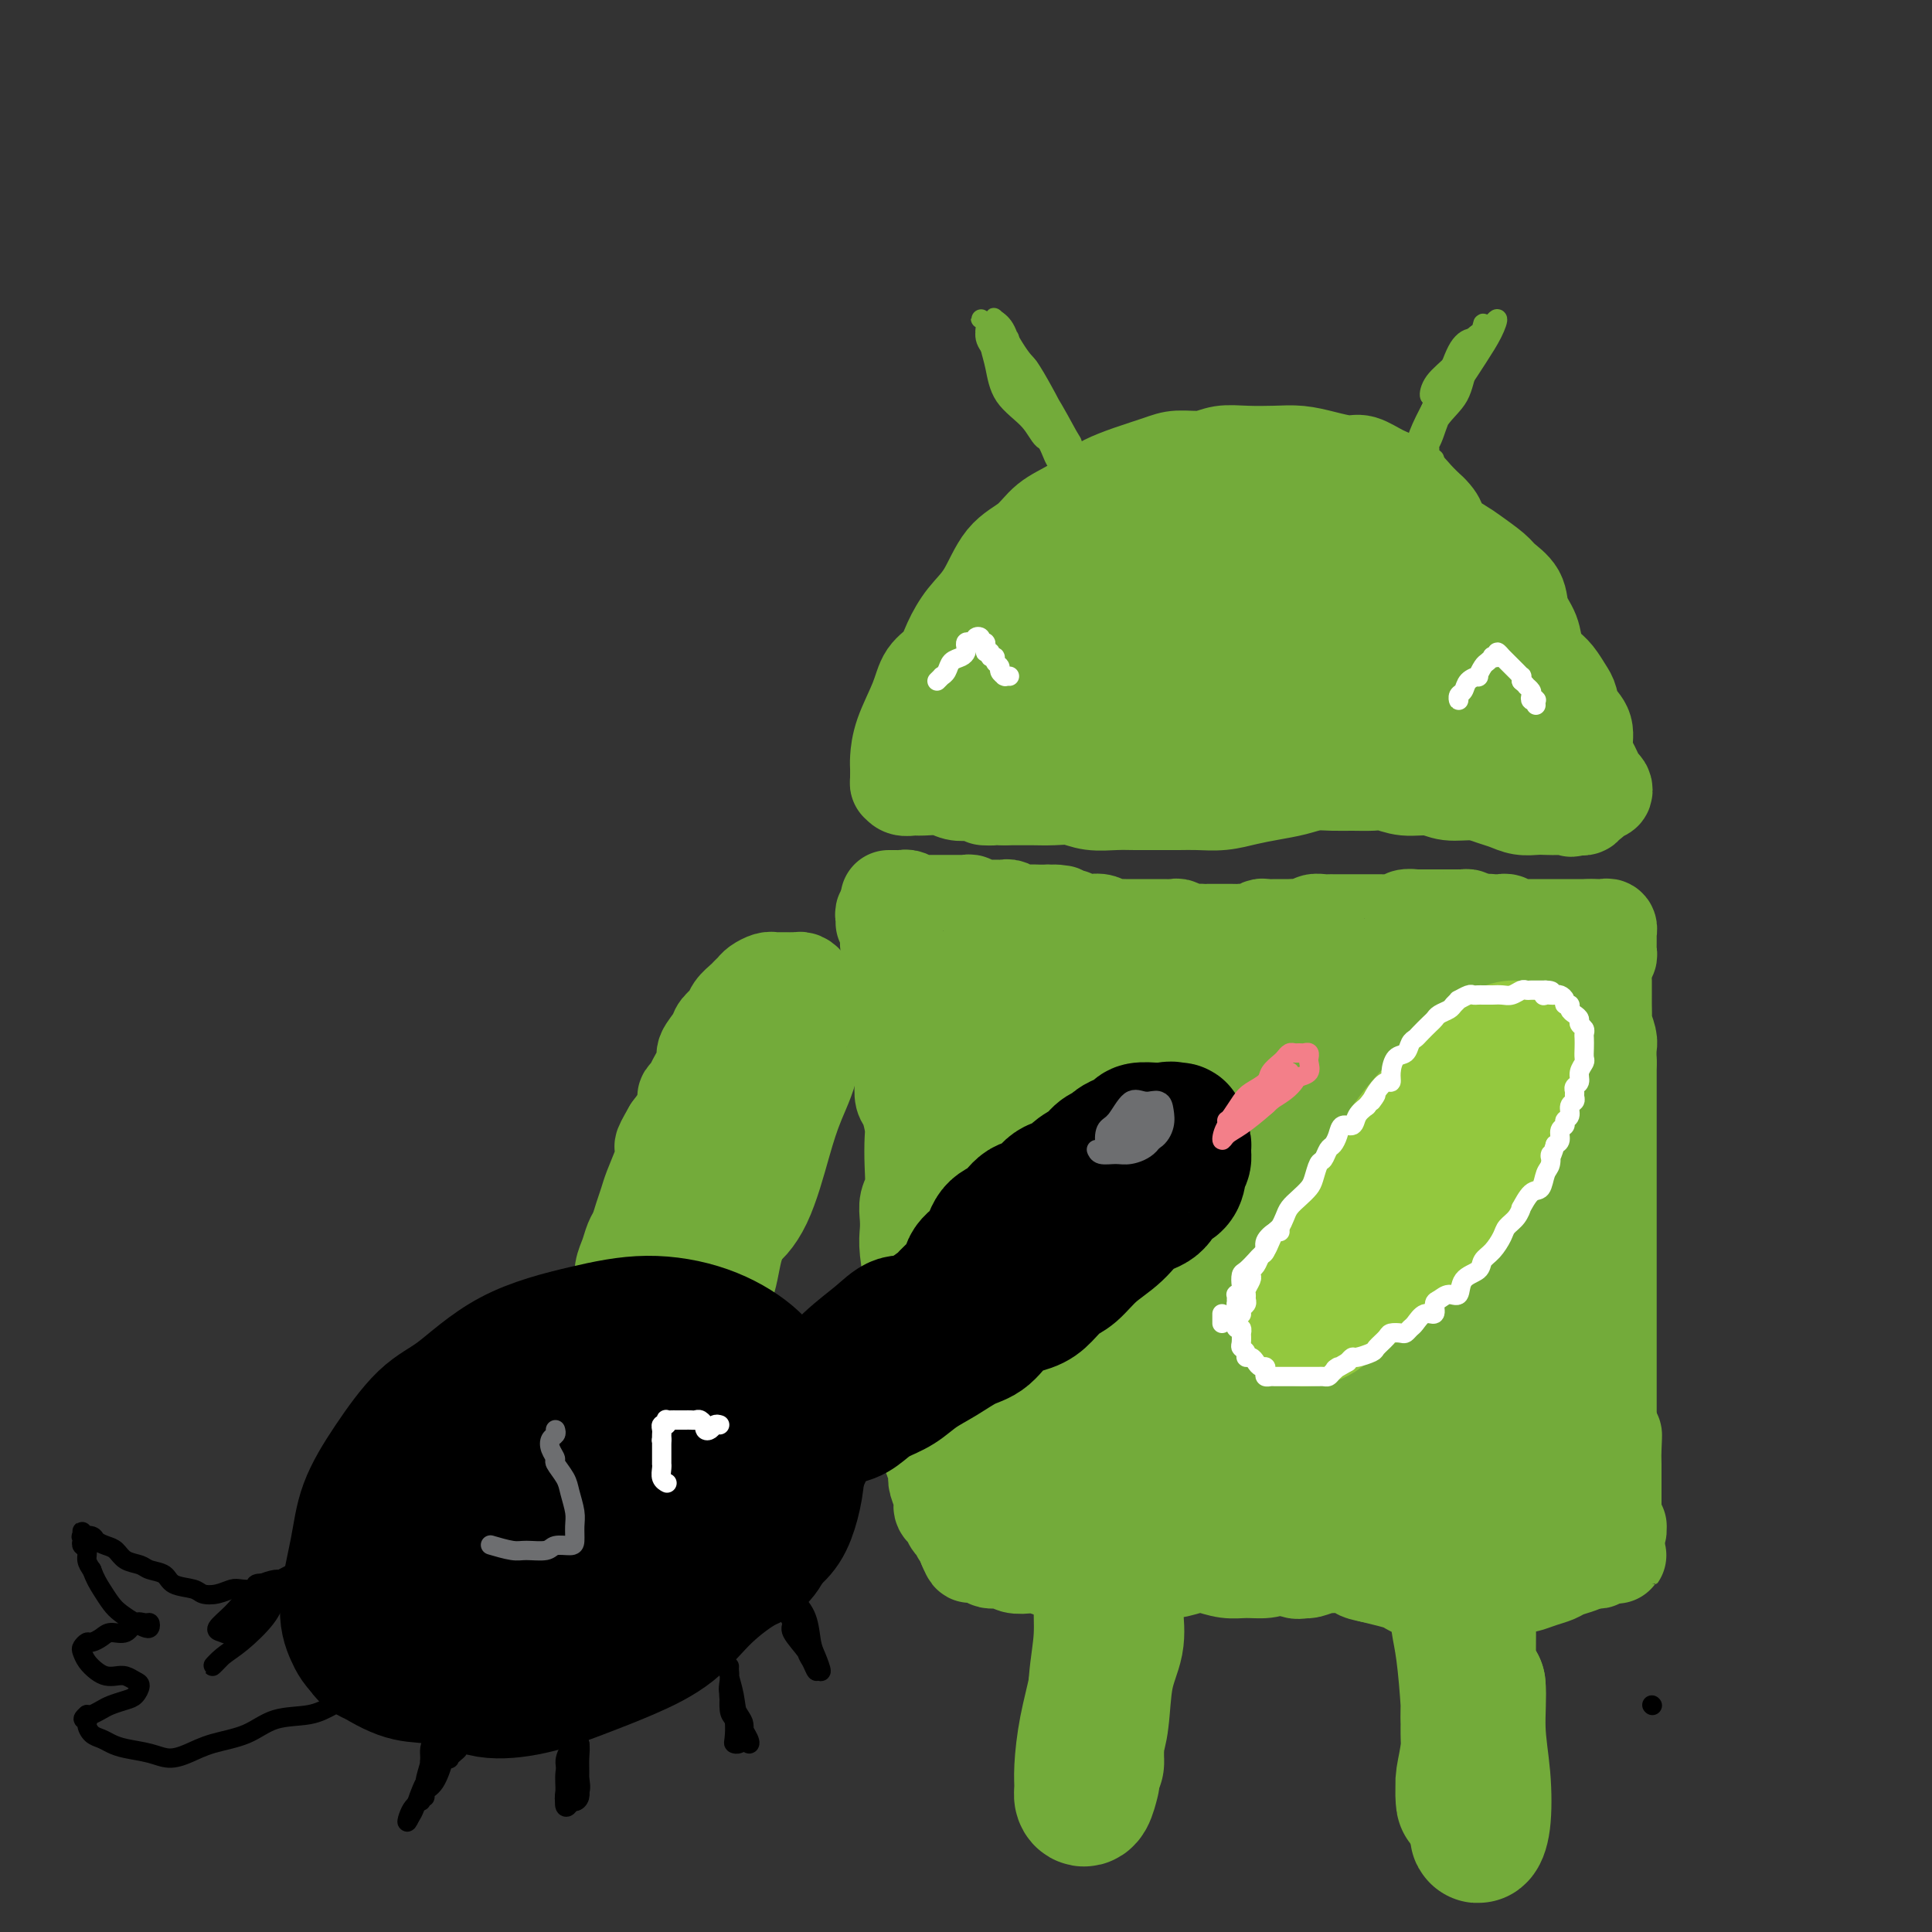 <svg viewBox='0 0 400 400' version='1.1' xmlns='http://www.w3.org/2000/svg' xmlns:xlink='http://www.w3.org/1999/xlink'><rect x="0" y="0" width="400" height="400" fill="#333333" stroke="none"/><g fill='none' stroke='rgb(115,171,58)' stroke-width='20' stroke-linecap='round' stroke-linejoin='round'><path d='M186,162c-0.002,-0.229 -0.005,-0.458 0,-1c0.005,-0.542 0.016,-1.398 0,-2c-0.016,-0.602 -0.061,-0.951 0,-2c0.061,-1.049 0.228,-2.800 1,-5c0.772,-2.200 2.148,-4.850 3,-7c0.852,-2.150 1.179,-3.800 2,-5c0.821,-1.200 2.136,-1.949 3,-3c0.864,-1.051 1.277,-2.405 2,-4c0.723,-1.595 1.756,-3.431 3,-5c1.244,-1.569 2.699,-2.870 4,-5c1.301,-2.130 2.449,-5.088 4,-7c1.551,-1.912 3.505,-2.777 5,-4c1.495,-1.223 2.529,-2.803 4,-4c1.471,-1.197 3.377,-2.012 5,-3c1.623,-0.988 2.964,-2.150 4,-3c1.036,-0.850 1.768,-1.390 3,-2c1.232,-0.610 2.965,-1.292 5,-2c2.035,-0.708 4.373,-1.444 6,-2c1.627,-0.556 2.542,-0.933 4,-1c1.458,-0.067 3.460,0.178 5,0c1.540,-0.178 2.620,-0.777 4,-1c1.380,-0.223 3.062,-0.070 5,0c1.938,0.070 4.131,0.055 6,0c1.869,-0.055 3.412,-0.152 5,0c1.588,0.152 3.219,0.554 5,1c1.781,0.446 3.712,0.937 5,1c1.288,0.063 1.934,-0.304 3,0c1.066,0.304 2.554,1.277 4,2c1.446,0.723 2.851,1.195 4,2c1.149,0.805 2.043,1.944 3,3c0.957,1.056 1.979,2.028 3,3'/><path d='M296,106c2.409,2.292 1.431,3.022 2,4c0.569,0.978 2.685,2.203 4,3c1.315,0.797 1.829,1.164 3,2c1.171,0.836 3.000,2.141 4,3c1.000,0.859 1.170,1.272 2,2c0.830,0.728 2.319,1.770 3,3c0.681,1.230 0.552,2.646 1,4c0.448,1.354 1.472,2.646 2,4c0.528,1.354 0.562,2.771 1,4c0.438,1.229 1.282,2.272 2,3c0.718,0.728 1.310,1.142 2,2c0.690,0.858 1.476,2.162 2,3c0.524,0.838 0.784,1.211 1,2c0.216,0.789 0.386,1.993 1,3c0.614,1.007 1.670,1.818 2,3c0.330,1.182 -0.066,2.736 0,4c0.066,1.264 0.593,2.237 1,3c0.407,0.763 0.695,1.314 1,2c0.305,0.686 0.629,1.507 1,2c0.371,0.493 0.790,0.658 1,1c0.210,0.342 0.210,0.861 0,1c-0.210,0.139 -0.629,-0.103 -1,0c-0.371,0.103 -0.693,0.550 -1,1c-0.307,0.450 -0.598,0.904 -1,1c-0.402,0.096 -0.916,-0.167 -1,0c-0.084,0.167 0.262,0.762 0,1c-0.262,0.238 -1.131,0.119 -2,0'/><path d='M326,167c-0.921,0.774 -0.725,0.208 -1,0c-0.275,-0.208 -1.021,-0.059 -2,0c-0.979,0.059 -2.190,0.027 -3,0c-0.810,-0.027 -1.219,-0.050 -2,0c-0.781,0.050 -1.934,0.172 -3,0c-1.066,-0.172 -2.044,-0.639 -3,-1c-0.956,-0.361 -1.890,-0.618 -3,-1c-1.110,-0.382 -2.398,-0.891 -4,-1c-1.602,-0.109 -3.520,0.181 -5,0c-1.480,-0.181 -2.524,-0.833 -4,-1c-1.476,-0.167 -3.384,0.152 -5,0c-1.616,-0.152 -2.939,-0.773 -4,-1c-1.061,-0.227 -1.861,-0.058 -3,0c-1.139,0.058 -2.618,0.004 -4,0c-1.382,-0.004 -2.669,0.040 -4,0c-1.331,-0.040 -2.707,-0.165 -4,0c-1.293,0.165 -2.502,0.618 -4,1c-1.498,0.382 -3.286,0.691 -5,1c-1.714,0.309 -3.356,0.619 -5,1c-1.644,0.381 -3.290,0.834 -5,1c-1.710,0.166 -3.485,0.044 -5,0c-1.515,-0.044 -2.772,-0.011 -4,0c-1.228,0.011 -2.428,-0.001 -4,0c-1.572,0.001 -3.515,0.014 -5,0c-1.485,-0.014 -2.513,-0.056 -4,0c-1.487,0.056 -3.432,0.211 -5,0c-1.568,-0.211 -2.757,-0.789 -4,-1c-1.243,-0.211 -2.539,-0.057 -4,0c-1.461,0.057 -3.086,0.015 -4,0c-0.914,-0.015 -1.118,-0.004 -2,0c-0.882,0.004 -2.441,0.002 -4,0'/><path d='M208,165c-7.331,-0.095 -3.159,0.167 -2,0c1.159,-0.167 -0.694,-0.763 -2,-1c-1.306,-0.237 -2.065,-0.116 -3,0c-0.935,0.116 -2.047,0.228 -3,0c-0.953,-0.228 -1.748,-0.797 -3,-1c-1.252,-0.203 -2.962,-0.041 -4,0c-1.038,0.041 -1.403,-0.040 -2,0c-0.597,0.040 -1.426,0.201 -2,0c-0.574,-0.201 -0.894,-0.764 -1,-1c-0.106,-0.236 0.001,-0.145 0,0c-0.001,0.145 -0.109,0.345 0,0c0.109,-0.345 0.437,-1.236 1,-2c0.563,-0.764 1.362,-1.403 2,-2c0.638,-0.597 1.117,-1.152 2,-2c0.883,-0.848 2.172,-1.989 3,-3c0.828,-1.011 1.197,-1.891 2,-3c0.803,-1.109 2.041,-2.445 3,-4c0.959,-1.555 1.639,-3.328 3,-5c1.361,-1.672 3.401,-3.241 5,-5c1.599,-1.759 2.755,-3.707 5,-6c2.245,-2.293 5.580,-4.931 8,-7c2.420,-2.069 3.925,-3.568 6,-5c2.075,-1.432 4.719,-2.796 7,-4c2.281,-1.204 4.198,-2.247 6,-3c1.802,-0.753 3.488,-1.214 5,-1c1.512,0.214 2.850,1.104 4,2c1.150,0.896 2.112,1.797 3,3c0.888,1.203 1.701,2.709 2,4c0.299,1.291 0.086,2.369 0,4c-0.086,1.631 -0.043,3.816 0,6'/><path d='M253,129c-0.798,2.842 -2.792,4.946 -5,7c-2.208,2.054 -4.630,4.059 -8,6c-3.370,1.941 -7.686,3.820 -11,5c-3.314,1.180 -5.624,1.663 -8,2c-2.376,0.337 -4.817,0.529 -7,0c-2.183,-0.529 -4.109,-1.780 -5,-3c-0.891,-1.220 -0.749,-2.411 -1,-4c-0.251,-1.589 -0.896,-3.578 0,-7c0.896,-3.422 3.331,-8.279 6,-12c2.669,-3.721 5.571,-6.308 9,-9c3.429,-2.692 7.385,-5.491 11,-7c3.615,-1.509 6.889,-1.727 10,-1c3.111,0.727 6.058,2.401 9,4c2.942,1.599 5.879,3.123 8,5c2.121,1.877 3.426,4.106 4,6c0.574,1.894 0.417,3.453 -1,6c-1.417,2.547 -4.094,6.083 -7,9c-2.906,2.917 -6.042,5.216 -9,7c-2.958,1.784 -5.740,3.055 -9,4c-3.260,0.945 -6.998,1.566 -10,1c-3.002,-0.566 -5.267,-2.320 -7,-4c-1.733,-1.680 -2.934,-3.287 -3,-6c-0.066,-2.713 1.002,-6.533 3,-10c1.998,-3.467 4.926,-6.581 8,-9c3.074,-2.419 6.294,-4.141 10,-5c3.706,-0.859 7.898,-0.853 11,0c3.102,0.853 5.113,2.555 7,4c1.887,1.445 3.650,2.635 5,4c1.350,1.365 2.286,2.906 2,5c-0.286,2.094 -1.796,4.741 -4,7c-2.204,2.259 -5.102,4.129 -8,6'/><path d='M253,140c-3.454,2.430 -6.087,2.006 -9,2c-2.913,-0.006 -6.104,0.406 -9,0c-2.896,-0.406 -5.495,-1.631 -7,-3c-1.505,-1.369 -1.915,-2.883 -2,-5c-0.085,-2.117 0.155,-4.838 2,-7c1.845,-2.162 5.296,-3.765 9,-5c3.704,-1.235 7.662,-2.102 11,-2c3.338,0.102 6.057,1.172 9,2c2.943,0.828 6.109,1.415 8,3c1.891,1.585 2.506,4.167 3,6c0.494,1.833 0.868,2.915 0,4c-0.868,1.085 -2.979,2.172 -5,3c-2.021,0.828 -3.953,1.395 -6,1c-2.047,-0.395 -4.209,-1.753 -6,-3c-1.791,-1.247 -3.211,-2.382 -4,-5c-0.789,-2.618 -0.948,-6.718 0,-10c0.948,-3.282 3.003,-5.744 5,-8c1.997,-2.256 3.937,-4.304 6,-5c2.063,-0.696 4.251,-0.040 6,1c1.749,1.040 3.061,2.463 4,4c0.939,1.537 1.505,3.188 2,5c0.495,1.812 0.919,3.784 1,6c0.081,2.216 -0.179,4.675 -1,7c-0.821,2.325 -2.202,4.516 -4,6c-1.798,1.484 -4.015,2.262 -6,3c-1.985,0.738 -3.740,1.435 -5,1c-1.260,-0.435 -2.025,-2.003 -2,-4c0.025,-1.997 0.842,-4.422 2,-7c1.158,-2.578 2.658,-5.310 5,-8c2.342,-2.690 5.526,-5.340 8,-6c2.474,-0.660 4.237,0.670 6,2'/><path d='M274,118c1.131,1.148 0.959,3.020 1,5c0.041,1.980 0.295,4.070 0,6c-0.295,1.930 -1.137,3.700 -2,5c-0.863,1.300 -1.746,2.129 -3,3c-1.254,0.871 -2.880,1.783 -5,2c-2.120,0.217 -4.734,-0.260 -7,-1c-2.266,-0.740 -4.182,-1.744 -6,-4c-1.818,-2.256 -3.537,-5.763 -4,-9c-0.463,-3.237 0.331,-6.204 2,-8c1.669,-1.796 4.214,-2.422 7,-3c2.786,-0.578 5.813,-1.110 9,0c3.187,1.110 6.536,3.861 9,7c2.464,3.139 4.045,6.665 5,10c0.955,3.335 1.284,6.479 1,9c-0.284,2.521 -1.182,4.421 -3,6c-1.818,1.579 -4.555,2.838 -7,4c-2.445,1.162 -4.599,2.226 -7,2c-2.401,-0.226 -5.050,-1.742 -7,-4c-1.950,-2.258 -3.200,-5.258 -4,-9c-0.800,-3.742 -1.151,-8.227 0,-12c1.151,-3.773 3.804,-6.835 7,-9c3.196,-2.165 6.934,-3.434 11,-4c4.066,-0.566 8.459,-0.429 12,1c3.541,1.429 6.229,4.151 8,7c1.771,2.849 2.624,5.827 3,9c0.376,3.173 0.275,6.542 0,9c-0.275,2.458 -0.723,4.007 -2,5c-1.277,0.993 -3.384,1.431 -6,2c-2.616,0.569 -5.743,1.269 -9,1c-3.257,-0.269 -6.645,-1.505 -10,-3c-3.355,-1.495 -6.678,-3.247 -10,-5'/><path d='M257,140c-4.520,-2.181 -5.821,-3.634 -7,-5c-1.179,-1.366 -2.237,-2.647 -2,-4c0.237,-1.353 1.769,-2.779 4,-4c2.231,-1.221 5.160,-2.237 9,-3c3.840,-0.763 8.592,-1.271 13,0c4.408,1.271 8.472,4.322 12,7c3.528,2.678 6.519,4.982 8,7c1.481,2.018 1.451,3.749 1,5c-0.451,1.251 -1.325,2.020 -3,3c-1.675,0.980 -4.152,2.170 -7,3c-2.848,0.830 -6.068,1.299 -9,1c-2.932,-0.299 -5.575,-1.364 -9,-3c-3.425,-1.636 -7.631,-3.841 -10,-6c-2.369,-2.159 -2.899,-4.272 -3,-5c-0.101,-0.728 0.228,-0.071 2,0c1.772,0.071 4.987,-0.444 8,0c3.013,0.444 5.822,1.848 9,3c3.178,1.152 6.723,2.053 10,3c3.277,0.947 6.284,1.941 8,3c1.716,1.059 2.140,2.183 3,3c0.860,0.817 2.155,1.325 2,2c-0.155,0.675 -1.759,1.516 -3,2c-1.241,0.484 -2.119,0.610 -4,0c-1.881,-0.610 -4.765,-1.958 -8,-3c-3.235,-1.042 -6.821,-1.779 -10,-3c-3.179,-1.221 -5.952,-2.925 -8,-4c-2.048,-1.075 -3.372,-1.520 -3,-2c0.372,-0.480 2.440,-0.995 5,-1c2.560,-0.005 5.612,0.499 9,1c3.388,0.501 7.111,1.000 11,2c3.889,1.000 7.945,2.500 12,4'/><path d='M297,146c6.741,1.867 5.094,3.534 5,5c-0.094,1.466 1.366,2.732 2,4c0.634,1.268 0.442,2.537 0,3c-0.442,0.463 -1.133,0.121 -2,0c-0.867,-0.121 -1.908,-0.022 -3,-1c-1.092,-0.978 -2.233,-3.034 -4,-5c-1.767,-1.966 -4.159,-3.842 -6,-6c-1.841,-2.158 -3.132,-4.597 -4,-6c-0.868,-1.403 -1.315,-1.769 -1,-2c0.315,-0.231 1.390,-0.328 3,0c1.610,0.328 3.755,1.079 6,2c2.245,0.921 4.592,2.012 7,3c2.408,0.988 4.878,1.873 7,3c2.122,1.127 3.895,2.495 5,4c1.105,1.505 1.541,3.147 2,4c0.459,0.853 0.941,0.918 1,1c0.059,0.082 -0.306,0.183 -1,0c-0.694,-0.183 -1.718,-0.649 -3,-2c-1.282,-1.351 -2.821,-3.587 -5,-6c-2.179,-2.413 -4.998,-5.003 -7,-7c-2.002,-1.997 -3.186,-3.402 -4,-5c-0.814,-1.598 -1.257,-3.388 -1,-4c0.257,-0.612 1.215,-0.047 3,1c1.785,1.047 4.398,2.575 7,4c2.602,1.425 5.193,2.748 7,5c1.807,2.252 2.830,5.434 4,8c1.170,2.566 2.488,4.516 3,6c0.512,1.484 0.220,2.501 0,3c-0.220,0.499 -0.367,0.481 -1,0c-0.633,-0.481 -1.752,-1.423 -3,-3c-1.248,-1.577 -2.624,-3.788 -4,-6'/><path d='M310,149c-2.274,-2.683 -3.957,-4.889 -6,-7c-2.043,-2.111 -4.444,-4.127 -6,-6c-1.556,-1.873 -2.267,-3.605 -3,-5c-0.733,-1.395 -1.489,-2.454 -2,-3c-0.511,-0.546 -0.776,-0.580 -1,-1c-0.224,-0.420 -0.407,-1.226 -1,-2c-0.593,-0.774 -1.597,-1.514 -2,-2c-0.403,-0.486 -0.206,-0.717 -1,-1c-0.794,-0.283 -2.578,-0.618 -4,-1c-1.422,-0.382 -2.482,-0.812 -4,-1c-1.518,-0.188 -3.493,-0.136 -5,0c-1.507,0.136 -2.545,0.354 -4,1c-1.455,0.646 -3.328,1.718 -5,2c-1.672,0.282 -3.144,-0.228 -5,0c-1.856,0.228 -4.095,1.193 -6,2c-1.905,0.807 -3.476,1.456 -5,2c-1.524,0.544 -3.002,0.983 -4,2c-0.998,1.017 -1.515,2.610 -2,4c-0.485,1.390 -0.936,2.575 -1,3c-0.064,0.425 0.261,0.089 1,0c0.739,-0.089 1.892,0.070 4,0c2.108,-0.070 5.170,-0.367 8,-1c2.830,-0.633 5.427,-1.600 8,-2c2.573,-0.400 5.124,-0.231 7,0c1.876,0.231 3.079,0.524 3,1c-0.079,0.476 -1.439,1.136 -3,2c-1.561,0.864 -3.321,1.933 -6,3c-2.679,1.067 -6.275,2.131 -10,3c-3.725,0.869 -7.580,1.542 -11,2c-3.420,0.458 -6.406,0.702 -9,1c-2.594,0.298 -4.797,0.649 -7,1'/><path d='M228,146c-6.977,1.545 -2.919,0.406 -1,0c1.919,-0.406 1.701,-0.079 3,0c1.299,0.079 4.116,-0.090 7,0c2.884,0.090 5.834,0.440 9,1c3.166,0.560 6.548,1.331 9,2c2.452,0.669 3.973,1.237 5,2c1.027,0.763 1.561,1.721 1,2c-0.561,0.279 -2.218,-0.121 -4,0c-1.782,0.121 -3.691,0.762 -6,1c-2.309,0.238 -5.018,0.074 -8,0c-2.982,-0.074 -6.238,-0.059 -9,-1c-2.762,-0.941 -5.029,-2.840 -6,-4c-0.971,-1.160 -0.646,-1.582 0,-2c0.646,-0.418 1.613,-0.834 2,-1c0.387,-0.166 0.193,-0.083 0,0'/></g>
<g fill='none' stroke='rgb(115,171,58)' stroke-width='4' stroke-linecap='round' stroke-linejoin='round'><path d='M222,94c-0.341,0.008 -0.683,0.015 -1,0c-0.317,-0.015 -0.610,-0.054 -1,0c-0.390,0.054 -0.876,0.200 -1,0c-0.124,-0.200 0.115,-0.745 0,-1c-0.115,-0.255 -0.582,-0.221 -1,-1c-0.418,-0.779 -0.785,-2.372 -1,-4c-0.215,-1.628 -0.279,-3.290 -1,-5c-0.721,-1.710 -2.101,-3.468 -3,-5c-0.899,-1.532 -1.317,-2.837 -2,-4c-0.683,-1.163 -1.632,-2.182 -2,-3c-0.368,-0.818 -0.157,-1.435 0,-1c0.157,0.435 0.259,1.922 1,3c0.741,1.078 2.122,1.747 3,3c0.878,1.253 1.253,3.088 2,5c0.747,1.912 1.865,3.899 3,6c1.135,2.101 2.285,4.316 3,6c0.715,1.684 0.993,2.838 1,4c0.007,1.162 -0.257,2.331 0,3c0.257,0.669 1.035,0.839 1,1c-0.035,0.161 -0.883,0.312 -1,0c-0.117,-0.312 0.499,-1.089 0,-2c-0.499,-0.911 -2.111,-1.956 -3,-3c-0.889,-1.044 -1.055,-2.087 -2,-4c-0.945,-1.913 -2.671,-4.696 -4,-8c-1.329,-3.304 -2.262,-7.128 -3,-10c-0.738,-2.872 -1.280,-4.790 -2,-6c-0.720,-1.210 -1.617,-1.710 -2,-2c-0.383,-0.290 -0.252,-0.368 0,0c0.252,0.368 0.626,1.184 1,2'/><path d='M207,68c-1.785,-4.226 1.251,1.208 3,4c1.749,2.792 2.210,2.941 3,4c0.790,1.059 1.910,3.029 3,5c1.090,1.971 2.149,3.944 3,6c0.851,2.056 1.494,4.196 2,6c0.506,1.804 0.875,3.273 1,4c0.125,0.727 0.004,0.712 0,1c-0.004,0.288 0.107,0.881 0,1c-0.107,0.119 -0.432,-0.235 -1,-1c-0.568,-0.765 -1.381,-1.942 -2,-3c-0.619,-1.058 -1.046,-1.996 -2,-4c-0.954,-2.004 -2.435,-5.072 -4,-8c-1.565,-2.928 -3.213,-5.715 -4,-8c-0.787,-2.285 -0.714,-4.068 -1,-5c-0.286,-0.932 -0.931,-1.012 -1,-1c-0.069,0.012 0.436,0.115 1,1c0.564,0.885 1.185,2.551 2,4c0.815,1.449 1.824,2.680 3,4c1.176,1.320 2.520,2.728 4,5c1.480,2.272 3.095,5.407 4,7c0.905,1.593 1.101,1.645 1,2c-0.101,0.355 -0.499,1.013 -1,1c-0.501,-0.013 -1.104,-0.698 -2,-1c-0.896,-0.302 -2.086,-0.220 -3,-1c-0.914,-0.780 -1.552,-2.423 -3,-4c-1.448,-1.577 -3.706,-3.088 -5,-5c-1.294,-1.912 -1.625,-4.224 -2,-6c-0.375,-1.776 -0.793,-3.017 -1,-4c-0.207,-0.983 -0.202,-1.710 0,-2c0.202,-0.290 0.601,-0.145 1,0'/><path d='M206,70c0.109,-2.016 1.381,-1.057 2,0c0.619,1.057 0.586,2.210 1,3c0.414,0.790 1.274,1.217 2,2c0.726,0.783 1.317,1.923 2,3c0.683,1.077 1.459,2.091 2,3c0.541,0.909 0.848,1.712 1,2c0.152,0.288 0.149,0.059 0,0c-0.149,-0.059 -0.444,0.052 -1,0c-0.556,-0.052 -1.372,-0.265 -2,-1c-0.628,-0.735 -1.069,-1.991 -2,-3c-0.931,-1.009 -2.352,-1.771 -3,-3c-0.648,-1.229 -0.525,-2.926 -1,-4c-0.475,-1.074 -1.550,-1.524 -2,-2c-0.450,-0.476 -0.276,-0.977 0,-1c0.276,-0.023 0.653,0.432 1,1c0.347,0.568 0.664,1.250 1,2c0.336,0.750 0.690,1.568 1,2c0.310,0.432 0.575,0.478 1,1c0.425,0.522 1.010,1.518 1,2c-0.010,0.482 -0.614,0.448 -1,0c-0.386,-0.448 -0.553,-1.312 -1,-2c-0.447,-0.688 -1.173,-1.202 -2,-2c-0.827,-0.798 -1.754,-1.881 -2,-3c-0.246,-1.119 0.188,-2.273 0,-3c-0.188,-0.727 -0.999,-1.025 -1,-1c-0.001,0.025 0.809,0.374 1,1c0.191,0.626 -0.238,1.529 0,2c0.238,0.471 1.141,0.512 2,1c0.859,0.488 1.674,1.425 2,2c0.326,0.575 0.163,0.787 0,1'/><path d='M208,73c0.786,1.155 0.750,1.042 1,1c0.250,-0.042 0.786,-0.012 1,0c0.214,0.012 0.107,0.006 0,0'/><path d='M297,95c-0.428,-0.351 -0.856,-0.701 -1,-1c-0.144,-0.299 -0.003,-0.545 0,-1c0.003,-0.455 -0.133,-1.117 0,-2c0.133,-0.883 0.533,-1.987 1,-4c0.467,-2.013 1.000,-4.937 2,-7c1.000,-2.063 2.468,-3.266 3,-4c0.532,-0.734 0.127,-0.998 0,-1c-0.127,-0.002 0.022,0.257 0,1c-0.022,0.743 -0.216,1.969 -1,4c-0.784,2.031 -2.158,4.865 -3,7c-0.842,2.135 -1.151,3.569 -2,5c-0.849,1.431 -2.237,2.858 -3,4c-0.763,1.142 -0.899,1.999 -1,2c-0.101,0.001 -0.166,-0.853 0,-2c0.166,-1.147 0.562,-2.585 1,-4c0.438,-1.415 0.918,-2.805 2,-5c1.082,-2.195 2.767,-5.195 4,-8c1.233,-2.805 2.015,-5.416 3,-7c0.985,-1.584 2.175,-2.142 3,-2c0.825,0.142 1.287,0.982 1,2c-0.287,1.018 -1.323,2.212 -2,4c-0.677,1.788 -0.995,4.168 -2,6c-1.005,1.832 -2.698,3.117 -4,5c-1.302,1.883 -2.214,4.366 -3,6c-0.786,1.634 -1.448,2.419 -2,3c-0.552,0.581 -0.996,0.957 -1,1c-0.004,0.043 0.432,-0.246 1,-1c0.568,-0.754 1.268,-1.972 2,-4c0.732,-2.028 1.495,-4.865 3,-8c1.505,-3.135 3.753,-6.567 6,-10'/><path d='M304,74c2.480,-4.609 3.179,-5.131 4,-6c0.821,-0.869 1.763,-2.085 2,-2c0.237,0.085 -0.230,1.471 -1,3c-0.770,1.529 -1.843,3.200 -3,5c-1.157,1.800 -2.399,3.730 -4,6c-1.601,2.270 -3.561,4.880 -5,7c-1.439,2.120 -2.356,3.748 -3,5c-0.644,1.252 -1.014,2.126 -1,2c0.014,-0.126 0.412,-1.251 1,-2c0.588,-0.749 1.365,-1.122 2,-2c0.635,-0.878 1.126,-2.263 2,-4c0.874,-1.737 2.131,-3.828 3,-6c0.869,-2.172 1.351,-4.426 2,-6c0.649,-1.574 1.465,-2.467 2,-3c0.535,-0.533 0.790,-0.706 1,-1c0.210,-0.294 0.377,-0.708 0,0c-0.377,0.708 -1.296,2.539 -2,4c-0.704,1.461 -1.191,2.551 -2,4c-0.809,1.449 -1.940,3.256 -3,5c-1.060,1.744 -2.048,3.426 -3,5c-0.952,1.574 -1.866,3.041 -2,3c-0.134,-0.041 0.514,-1.588 1,-3c0.486,-1.412 0.811,-2.687 2,-5c1.189,-2.313 3.242,-5.663 5,-8c1.758,-2.337 3.223,-3.659 4,-5c0.777,-1.341 0.868,-2.700 1,-3c0.132,-0.300 0.305,0.458 0,1c-0.305,0.542 -1.087,0.869 -2,2c-0.913,1.131 -1.956,3.065 -3,5'/><path d='M302,75c-1.636,2.048 -3.224,3.168 -4,4c-0.776,0.832 -0.738,1.376 -1,2c-0.262,0.624 -0.824,1.326 -1,1c-0.176,-0.326 0.034,-1.681 1,-3c0.966,-1.319 2.686,-2.601 4,-4c1.314,-1.399 2.220,-2.914 3,-4c0.780,-1.086 1.435,-1.742 2,-2c0.565,-0.258 1.041,-0.118 1,0c-0.041,0.118 -0.599,0.214 -1,1c-0.401,0.786 -0.643,2.262 -1,3c-0.357,0.738 -0.827,0.737 -1,1c-0.173,0.263 -0.049,0.789 0,1c0.049,0.211 0.025,0.105 0,0'/></g>
<g fill='none' stroke='rgb(255,255,255)' stroke-width='4' stroke-linecap='round' stroke-linejoin='round'><path d='M194,141c0.449,-0.438 0.897,-0.877 1,-1c0.103,-0.123 -0.141,0.069 0,0c0.141,-0.069 0.665,-0.400 1,-1c0.335,-0.600 0.481,-1.471 1,-2c0.519,-0.529 1.410,-0.716 2,-1c0.590,-0.284 0.880,-0.664 1,-1c0.120,-0.336 0.069,-0.630 0,-1c-0.069,-0.370 -0.158,-0.818 0,-1c0.158,-0.182 0.563,-0.097 1,0c0.437,0.097 0.905,0.207 1,0c0.095,-0.207 -0.185,-0.731 0,-1c0.185,-0.269 0.834,-0.282 1,0c0.166,0.282 -0.151,0.859 0,1c0.151,0.141 0.772,-0.154 1,0c0.228,0.154 0.065,0.758 0,1c-0.065,0.242 -0.033,0.121 0,0'/><path d='M204,134c0.553,0.398 -0.063,0.894 0,1c0.063,0.106 0.806,-0.179 1,0c0.194,0.179 -0.159,0.821 0,1c0.159,0.179 0.831,-0.106 1,0c0.169,0.106 -0.165,0.603 0,1c0.165,0.397 0.828,0.695 1,1c0.172,0.305 -0.146,0.618 0,1c0.146,0.382 0.757,0.834 1,1c0.243,0.166 0.117,0.044 0,0c-0.117,-0.044 -0.224,-0.012 0,0c0.224,0.012 0.778,0.003 1,0c0.222,-0.003 0.111,-0.002 0,0'/><path d='M302,144c0.027,0.519 0.053,1.039 0,1c-0.053,-0.039 -0.187,-0.635 0,-1c0.187,-0.365 0.694,-0.497 1,-1c0.306,-0.503 0.410,-1.377 1,-2c0.590,-0.623 1.665,-0.994 2,-1c0.335,-0.006 -0.069,0.352 0,0c0.069,-0.352 0.611,-1.413 1,-2c0.389,-0.587 0.625,-0.698 1,-1c0.375,-0.302 0.889,-0.795 1,-1c0.111,-0.205 -0.180,-0.121 0,0c0.180,0.121 0.832,0.280 1,0c0.168,-0.280 -0.148,-1.000 0,-1c0.148,0.000 0.761,0.721 1,1c0.239,0.279 0.105,0.116 0,0c-0.105,-0.116 -0.182,-0.185 0,0c0.182,0.185 0.623,0.623 1,1c0.377,0.377 0.689,0.692 1,1c0.311,0.308 0.619,0.608 1,1c0.381,0.392 0.833,0.875 1,1c0.167,0.125 0.048,-0.107 0,0c-0.048,0.107 -0.024,0.554 0,1'/><path d='M315,141c1.095,0.951 0.833,0.830 1,1c0.167,0.170 0.763,0.633 1,1c0.237,0.367 0.116,0.638 0,1c-0.116,0.362 -0.227,0.815 0,1c0.227,0.185 0.793,0.101 1,0c0.207,-0.101 0.056,-0.220 0,0c-0.056,0.220 -0.016,0.777 0,1c0.016,0.223 0.008,0.111 0,0'/></g>
<g fill='none' stroke='rgb(115,171,58)' stroke-width='20' stroke-linecap='round' stroke-linejoin='round'><path d='M184,186c0.335,0.002 0.671,0.004 1,0c0.329,-0.004 0.652,-0.015 1,0c0.348,0.015 0.722,0.057 1,0c0.278,-0.057 0.460,-0.211 1,0c0.540,0.211 1.439,0.789 2,1c0.561,0.211 0.783,0.057 1,0c0.217,-0.057 0.429,-0.015 1,0c0.571,0.015 1.501,0.004 2,0c0.499,-0.004 0.568,-0.002 1,0c0.432,0.002 1.228,0.004 2,0c0.772,-0.004 1.521,-0.015 2,0c0.479,0.015 0.688,0.057 1,0c0.312,-0.057 0.727,-0.211 1,0c0.273,0.211 0.406,0.789 1,1c0.594,0.211 1.651,0.057 2,0c0.349,-0.057 -0.009,-0.016 0,0c0.009,0.016 0.387,0.008 1,0c0.613,-0.008 1.463,-0.016 2,0c0.537,0.016 0.763,0.057 1,0c0.237,-0.057 0.486,-0.211 1,0c0.514,0.211 1.292,0.789 2,1c0.708,0.211 1.344,0.057 2,0c0.656,-0.057 1.330,-0.016 2,0c0.670,0.016 1.335,0.008 2,0'/><path d='M217,189c5.159,0.399 1.556,-0.103 1,0c-0.556,0.103 1.934,0.811 3,1c1.066,0.189 0.709,-0.142 1,0c0.291,0.142 1.229,0.756 2,1c0.771,0.244 1.375,0.118 2,0c0.625,-0.118 1.270,-0.228 2,0c0.730,0.228 1.547,0.793 2,1c0.453,0.207 0.544,0.055 1,0c0.456,-0.055 1.277,-0.015 2,0c0.723,0.015 1.350,0.004 2,0c0.650,-0.004 1.325,-0.002 2,0c0.675,0.002 1.349,0.004 2,0c0.651,-0.004 1.277,-0.015 2,0c0.723,0.015 1.542,0.057 2,0c0.458,-0.057 0.555,-0.211 1,0c0.445,0.211 1.236,0.789 2,1c0.764,0.211 1.499,0.057 2,0c0.501,-0.057 0.767,-0.015 1,0c0.233,0.015 0.435,0.004 1,0c0.565,-0.004 1.495,-0.001 2,0c0.505,0.001 0.586,0.001 1,0c0.414,-0.001 1.162,-0.004 2,0c0.838,0.004 1.768,0.015 2,0c0.232,-0.015 -0.234,-0.057 0,0c0.234,0.057 1.167,0.211 2,0c0.833,-0.211 1.567,-0.789 2,-1c0.433,-0.211 0.566,-0.057 1,0c0.434,0.057 1.168,0.015 2,0c0.832,-0.015 1.763,-0.004 2,0c0.237,0.004 -0.218,0.001 0,0c0.218,-0.001 1.109,-0.001 2,0'/><path d='M268,192c8.290,0.448 3.517,0.067 2,0c-1.517,-0.067 0.224,0.178 1,0c0.776,-0.178 0.588,-0.780 1,-1c0.412,-0.220 1.424,-0.059 2,0c0.576,0.059 0.717,0.016 1,0c0.283,-0.016 0.710,-0.004 1,0c0.290,0.004 0.445,0.001 1,0c0.555,-0.001 1.510,-0.000 2,0c0.490,0.000 0.516,0.000 1,0c0.484,-0.000 1.425,0.000 2,0c0.575,-0.000 0.783,-0.000 1,0c0.217,0.000 0.444,0.001 1,0c0.556,-0.001 1.443,-0.004 2,0c0.557,0.004 0.784,0.015 1,0c0.216,-0.015 0.422,-0.057 1,0c0.578,0.057 1.530,0.211 2,0c0.470,-0.211 0.458,-0.789 1,-1c0.542,-0.211 1.637,-0.057 2,0c0.363,0.057 -0.005,0.015 0,0c0.005,-0.015 0.382,-0.004 1,0c0.618,0.004 1.475,0.001 2,0c0.525,-0.001 0.718,-0.000 1,0c0.282,0.000 0.654,0.000 1,0c0.346,-0.000 0.666,-0.000 1,0c0.334,0.000 0.681,0.000 1,0c0.319,-0.000 0.610,-0.001 1,0c0.390,0.001 0.878,0.003 1,0c0.122,-0.003 -0.122,-0.011 0,0c0.122,0.011 0.610,0.041 1,0c0.390,-0.041 0.683,-0.155 1,0c0.317,0.155 0.659,0.577 1,1'/><path d='M305,191c5.963,-0.155 2.371,-0.041 1,0c-1.371,0.041 -0.522,0.011 0,0c0.522,-0.011 0.718,-0.003 1,0c0.282,0.003 0.649,0.001 1,0c0.351,-0.001 0.685,-0.001 1,0c0.315,0.001 0.609,0.004 1,0c0.391,-0.004 0.878,-0.015 1,0c0.122,0.015 -0.122,0.057 0,0c0.122,-0.057 0.610,-0.211 1,0c0.390,0.211 0.681,0.789 1,1c0.319,0.211 0.666,0.057 1,0c0.334,-0.057 0.654,-0.015 1,0c0.346,0.015 0.719,0.004 1,0c0.281,-0.004 0.471,-0.001 1,0c0.529,0.001 1.399,0.000 2,0c0.601,-0.000 0.934,-0.000 1,0c0.066,0.000 -0.136,0.000 0,0c0.136,-0.000 0.610,-0.000 1,0c0.390,0.000 0.696,0.000 1,0c0.304,-0.000 0.606,-0.000 1,0c0.394,0.000 0.879,0.000 1,0c0.121,-0.000 -0.121,-0.000 0,0c0.121,0.000 0.606,0.000 1,0c0.394,-0.000 0.697,-0.000 1,0c0.303,0.000 0.607,0.000 1,0c0.393,-0.000 0.875,-0.000 1,0c0.125,0.000 -0.107,0.000 0,0c0.107,-0.000 0.554,-0.000 1,0'/><path d='M329,192c3.891,0.156 1.617,0.046 1,0c-0.617,-0.046 0.423,-0.027 1,0c0.577,0.027 0.690,0.063 1,0c0.310,-0.063 0.815,-0.224 1,0c0.185,0.224 0.050,0.834 0,1c-0.050,0.166 -0.014,-0.110 0,0c0.014,0.110 0.005,0.607 0,1c-0.005,0.393 -0.005,0.682 0,1c0.005,0.318 0.015,0.666 0,1c-0.015,0.334 -0.057,0.653 0,1c0.057,0.347 0.211,0.722 0,1c-0.211,0.278 -0.789,0.460 -1,1c-0.211,0.540 -0.057,1.440 0,2c0.057,0.560 0.015,0.782 0,1c-0.015,0.218 -0.004,0.434 0,1c0.004,0.566 0.000,1.484 0,2c-0.000,0.516 0.004,0.632 0,1c-0.004,0.368 -0.015,0.990 0,2c0.015,1.010 0.057,2.409 0,3c-0.057,0.591 -0.211,0.375 0,1c0.211,0.625 0.788,2.091 1,3c0.212,0.909 0.061,1.260 0,2c-0.061,0.740 -0.030,1.870 0,3'/><path d='M333,220c0.000,4.456 0.000,3.094 0,3c0.000,-0.094 0.000,1.078 0,2c0.000,0.922 0.000,1.593 0,2c0.000,0.407 0.000,0.550 0,1c0.000,0.450 0.000,1.208 0,2c0.000,0.792 0.000,1.617 0,2c0.000,0.383 0.000,0.323 0,1c0.000,0.677 0.000,2.092 0,3c0.000,0.908 0.000,1.311 0,2c0.000,0.689 0.000,1.664 0,3c-0.000,1.336 -0.000,3.033 0,4c0.000,0.967 0.000,1.204 0,2c0.000,0.796 0.000,2.151 0,3c0.000,0.849 0.000,1.193 0,2c0.000,0.807 0.000,2.078 0,3c0.000,0.922 0.000,1.496 0,2c0.000,0.504 0.000,0.940 0,2c0.000,1.060 0.000,2.745 0,4c0.000,1.255 0.000,2.080 0,3c0.000,0.920 0.000,1.936 0,3c0.000,1.064 0.000,2.176 0,3c0.000,0.824 0.000,1.361 0,2c0.000,0.639 0.000,1.381 0,2c0.000,0.619 0.000,1.114 0,2c0.000,0.886 0.000,2.162 0,3c0.000,0.838 0.000,1.239 0,2c0.000,0.761 0.000,1.881 0,3c0.000,1.119 0.000,2.238 0,3c0.000,0.762 0.000,1.167 0,2c0.000,0.833 0.000,2.095 0,3c0.000,0.905 0.000,1.452 0,2'/><path d='M333,296c0.226,12.120 0.793,4.420 1,2c0.207,-2.420 0.056,0.440 0,2c-0.056,1.560 -0.015,1.821 0,2c0.015,0.179 0.004,0.275 0,1c-0.004,0.725 -0.001,2.078 0,3c0.001,0.922 0.001,1.413 0,2c-0.001,0.587 -0.001,1.270 0,2c0.001,0.730 0.004,1.506 0,2c-0.004,0.494 -0.015,0.706 0,1c0.015,0.294 0.058,0.671 0,1c-0.058,0.329 -0.215,0.610 0,1c0.215,0.390 0.804,0.889 1,1c0.196,0.111 0.001,-0.166 0,0c-0.001,0.166 0.192,0.775 0,1c-0.192,0.225 -0.769,0.064 -1,0c-0.231,-0.064 -0.115,-0.032 0,0'/><path d='M183,191c0.030,-0.306 0.061,-0.612 0,-1c-0.061,-0.388 -0.212,-0.859 0,-1c0.212,-0.141 0.788,0.050 1,0c0.212,-0.050 0.061,-0.339 0,0c-0.061,0.339 -0.030,1.305 0,2c0.030,0.695 0.061,1.120 0,2c-0.061,0.880 -0.214,2.215 0,3c0.214,0.785 0.793,1.018 1,2c0.207,0.982 0.040,2.711 0,4c-0.040,1.289 0.045,2.137 0,3c-0.045,0.863 -0.222,1.743 0,3c0.222,1.257 0.843,2.893 1,4c0.157,1.107 -0.151,1.684 0,3c0.151,1.316 0.762,3.371 1,5c0.238,1.629 0.102,2.832 0,4c-0.102,1.168 -0.171,2.299 0,3c0.171,0.701 0.583,0.971 1,2c0.417,1.029 0.840,2.817 1,4c0.160,1.183 0.057,1.762 0,3c-0.057,1.238 -0.068,3.136 0,5c0.068,1.864 0.213,3.696 0,5c-0.213,1.304 -0.785,2.082 -1,3c-0.215,0.918 -0.071,1.978 0,3c0.071,1.022 0.071,2.006 0,3c-0.071,0.994 -0.211,1.998 0,4c0.211,2.002 0.775,5.000 1,7c0.225,2.000 0.113,3.000 0,4'/><path d='M189,270c0.243,6.244 0.850,3.354 1,3c0.150,-0.354 -0.156,1.829 0,3c0.156,1.171 0.773,1.329 1,2c0.227,0.671 0.065,1.856 0,3c-0.065,1.144 -0.031,2.247 0,3c0.031,0.753 0.061,1.157 0,2c-0.061,0.843 -0.213,2.124 0,3c0.213,0.876 0.789,1.348 1,2c0.211,0.652 0.055,1.484 0,2c-0.055,0.516 -0.011,0.716 0,1c0.011,0.284 -0.011,0.654 0,1c0.011,0.346 0.056,0.669 0,1c-0.056,0.331 -0.212,0.670 0,1c0.212,0.330 0.793,0.651 1,1c0.207,0.349 0.042,0.727 0,1c-0.042,0.273 0.040,0.442 0,1c-0.040,0.558 -0.203,1.504 0,2c0.203,0.496 0.772,0.542 1,1c0.228,0.458 0.116,1.327 0,2c-0.116,0.673 -0.237,1.150 0,2c0.237,0.850 0.833,2.073 1,3c0.167,0.927 -0.095,1.559 0,2c0.095,0.441 0.546,0.691 1,1c0.454,0.309 0.909,0.678 1,1c0.091,0.322 -0.182,0.597 0,1c0.182,0.403 0.820,0.934 1,1c0.180,0.066 -0.096,-0.333 0,0c0.096,0.333 0.564,1.397 1,2c0.436,0.603 0.839,0.744 1,1c0.161,0.256 0.081,0.628 0,1'/><path d='M200,320c1.261,3.029 0.913,1.600 1,1c0.087,-0.600 0.608,-0.372 1,0c0.392,0.372 0.656,0.888 1,1c0.344,0.112 0.767,-0.180 1,0c0.233,0.180 0.274,0.832 1,1c0.726,0.168 2.137,-0.147 3,0c0.863,0.147 1.179,0.757 2,1c0.821,0.243 2.148,0.117 3,0c0.852,-0.117 1.228,-0.227 2,0c0.772,0.227 1.939,0.792 3,1c1.061,0.208 2.017,0.059 3,0c0.983,-0.059 1.994,-0.029 3,0c1.006,0.029 2.006,0.056 3,0c0.994,-0.056 1.983,-0.196 3,0c1.017,0.196 2.061,0.729 3,1c0.939,0.271 1.773,0.282 3,0c1.227,-0.282 2.849,-0.856 4,-1c1.151,-0.144 1.833,0.143 3,0c1.167,-0.143 2.819,-0.717 4,-1c1.181,-0.283 1.891,-0.275 3,0c1.109,0.275 2.618,0.816 4,1c1.382,0.184 2.637,0.012 4,0c1.363,-0.012 2.835,0.138 4,0c1.165,-0.138 2.022,-0.562 3,-1c0.978,-0.438 2.077,-0.889 3,-1c0.923,-0.111 1.668,0.117 2,0c0.332,-0.117 0.249,-0.578 1,-1c0.751,-0.422 2.335,-0.804 3,-1c0.665,-0.196 0.410,-0.207 1,0c0.590,0.207 2.026,0.630 3,1c0.974,0.370 1.487,0.685 2,1'/><path d='M280,323c7.644,-0.509 3.256,-0.281 2,0c-1.256,0.281 0.622,0.614 2,1c1.378,0.386 2.256,0.824 3,1c0.744,0.176 1.354,0.088 2,0c0.646,-0.088 1.328,-0.178 2,0c0.672,0.178 1.335,0.622 2,1c0.665,0.378 1.332,0.690 2,1c0.668,0.310 1.339,0.619 2,1c0.661,0.381 1.314,0.835 2,1c0.686,0.165 1.405,0.040 2,0c0.595,-0.040 1.067,0.003 2,0c0.933,-0.003 2.329,-0.053 3,0c0.671,0.053 0.617,0.207 1,0c0.383,-0.207 1.202,-0.776 2,-1c0.798,-0.224 1.575,-0.102 2,0c0.425,0.102 0.497,0.185 1,0c0.503,-0.185 1.435,-0.638 2,-1c0.565,-0.362 0.763,-0.632 1,-1c0.237,-0.368 0.514,-0.835 1,-1c0.486,-0.165 1.182,-0.030 2,0c0.818,0.030 1.759,-0.045 2,0c0.241,0.045 -0.217,0.209 0,0c0.217,-0.209 1.110,-0.792 2,-1c0.890,-0.208 1.778,-0.042 2,0c0.222,0.042 -0.221,-0.042 0,0c0.221,0.042 1.106,0.208 2,0c0.894,-0.208 1.798,-0.791 2,-1c0.202,-0.209 -0.296,-0.046 0,0c0.296,0.046 1.387,-0.026 2,0c0.613,0.026 0.746,0.150 1,0c0.254,-0.150 0.627,-0.575 1,-1'/><path d='M332,322c4.260,-1.083 1.909,-0.290 1,0c-0.909,0.290 -0.376,0.078 0,0c0.376,-0.078 0.595,-0.021 1,0c0.405,0.021 0.996,0.005 1,0c0.004,-0.005 -0.580,0.002 -1,0c-0.420,-0.002 -0.678,-0.012 -1,0c-0.322,0.012 -0.709,0.045 -1,0c-0.291,-0.045 -0.486,-0.167 -1,0c-0.514,0.167 -1.347,0.622 -2,1c-0.653,0.378 -1.124,0.680 -2,1c-0.876,0.320 -2.155,0.659 -3,1c-0.845,0.341 -1.256,0.684 -2,1c-0.744,0.316 -1.823,0.606 -3,1c-1.177,0.394 -2.454,0.894 -3,1c-0.546,0.106 -0.362,-0.181 -1,0c-0.638,0.181 -2.099,0.829 -3,1c-0.901,0.171 -1.243,-0.136 -2,0c-0.757,0.136 -1.931,0.716 -3,1c-1.069,0.284 -2.034,0.273 -3,0c-0.966,-0.273 -1.935,-0.808 -3,-1c-1.065,-0.192 -2.227,-0.040 -3,0c-0.773,0.040 -1.157,-0.031 -2,0c-0.843,0.031 -2.143,0.163 -3,0c-0.857,-0.163 -1.269,-0.621 -2,-1c-0.731,-0.379 -1.780,-0.680 -3,-1c-1.220,-0.320 -2.610,-0.660 -4,-1'/><path d='M284,326c-3.893,-0.783 -2.126,-0.742 -2,-1c0.126,-0.258 -1.390,-0.816 -3,-1c-1.610,-0.184 -3.314,0.005 -4,0c-0.686,-0.005 -0.356,-0.205 -1,0c-0.644,0.205 -2.264,0.815 -3,1c-0.736,0.185 -0.589,-0.053 -1,0c-0.411,0.053 -1.380,0.399 -2,0c-0.620,-0.399 -0.891,-1.543 -1,-2c-0.109,-0.457 -0.054,-0.229 0,0'/><path d='M200,210c-0.230,0.191 -0.461,0.382 -1,0c-0.539,-0.382 -1.387,-1.338 -2,-2c-0.613,-0.662 -0.992,-1.029 -1,-1c-0.008,0.029 0.354,0.454 1,1c0.646,0.546 1.577,1.214 2,3c0.423,1.786 0.337,4.689 1,9c0.663,4.311 2.075,10.031 3,17c0.925,6.969 1.362,15.187 2,22c0.638,6.813 1.478,12.222 2,18c0.522,5.778 0.728,11.925 1,17c0.272,5.075 0.611,9.076 1,12c0.389,2.924 0.829,4.770 1,6c0.171,1.230 0.072,1.845 0,2c-0.072,0.155 -0.118,-0.151 0,-2c0.118,-1.849 0.399,-5.241 0,-9c-0.399,-3.759 -1.480,-7.886 -2,-13c-0.520,-5.114 -0.481,-11.217 -1,-19c-0.519,-7.783 -1.598,-17.247 -2,-26c-0.402,-8.753 -0.128,-16.795 0,-21c0.128,-4.205 0.109,-4.575 0,-5c-0.109,-0.425 -0.309,-0.907 0,0c0.309,0.907 1.128,3.204 2,5c0.872,1.796 1.799,3.091 3,6c1.201,2.909 2.677,7.430 4,14c1.323,6.570 2.491,15.187 4,23c1.509,7.813 3.357,14.823 4,20c0.643,5.177 0.081,8.523 0,11c-0.081,2.477 0.318,4.087 0,5c-0.318,0.913 -1.355,1.131 -3,0c-1.645,-1.131 -3.899,-3.609 -6,-7c-2.101,-3.391 -4.051,-7.696 -6,-12'/><path d='M207,284c-2.300,-4.433 -5.049,-9.517 -7,-16c-1.951,-6.483 -3.104,-14.365 -4,-23c-0.896,-8.635 -1.536,-18.023 -1,-25c0.536,-6.977 2.249,-11.543 4,-14c1.751,-2.457 3.541,-2.803 5,-3c1.459,-0.197 2.587,-0.244 4,1c1.413,1.244 3.112,3.777 5,8c1.888,4.223 3.964,10.134 6,16c2.036,5.866 4.032,11.687 6,18c1.968,6.313 3.907,13.118 5,19c1.093,5.882 1.340,10.842 2,16c0.660,5.158 1.734,10.514 2,14c0.266,3.486 -0.274,5.103 -1,8c-0.726,2.897 -1.636,7.075 -3,9c-1.364,1.925 -3.181,1.598 -5,1c-1.819,-0.598 -3.639,-1.466 -6,-4c-2.361,-2.534 -5.261,-6.734 -8,-12c-2.739,-5.266 -5.315,-11.597 -7,-19c-1.685,-7.403 -2.480,-15.878 -3,-24c-0.520,-8.122 -0.766,-15.891 0,-22c0.766,-6.109 2.545,-10.556 4,-14c1.455,-3.444 2.585,-5.883 4,-7c1.415,-1.117 3.113,-0.912 5,-1c1.887,-0.088 3.963,-0.470 6,2c2.037,2.470 4.037,7.791 6,14c1.963,6.209 3.890,13.305 5,21c1.110,7.695 1.402,15.987 2,24c0.598,8.013 1.500,15.746 2,21c0.500,5.254 0.596,8.030 0,11c-0.596,2.970 -1.885,6.134 -3,7c-1.115,0.866 -2.058,-0.567 -3,-2'/><path d='M229,308c-1.599,-1.978 -4.098,-5.923 -6,-10c-1.902,-4.077 -3.209,-8.286 -5,-14c-1.791,-5.714 -4.067,-12.935 -6,-20c-1.933,-7.065 -3.524,-13.975 -4,-20c-0.476,-6.025 0.162,-11.163 1,-15c0.838,-3.837 1.875,-6.371 4,-8c2.125,-1.629 5.336,-2.351 8,-2c2.664,0.351 4.779,1.777 7,4c2.221,2.223 4.548,5.245 7,10c2.452,4.755 5.030,11.243 7,18c1.970,6.757 3.333,13.782 4,21c0.667,7.218 0.638,14.627 1,20c0.362,5.373 1.114,8.708 1,12c-0.114,3.292 -1.093,6.540 -2,8c-0.907,1.460 -1.740,1.131 -3,0c-1.260,-1.131 -2.946,-3.064 -5,-6c-2.054,-2.936 -4.475,-6.874 -7,-11c-2.525,-4.126 -5.153,-8.438 -8,-15c-2.847,-6.562 -5.912,-15.372 -8,-24c-2.088,-8.628 -3.199,-17.074 -4,-26c-0.801,-8.926 -1.293,-18.331 -1,-24c0.293,-5.669 1.371,-7.603 3,-8c1.629,-0.397 3.811,0.744 6,3c2.189,2.256 4.387,5.626 7,11c2.613,5.374 5.642,12.752 8,19c2.358,6.248 4.046,11.368 6,17c1.954,5.632 4.176,11.777 6,18c1.824,6.223 3.252,12.524 4,18c0.748,5.476 0.817,10.128 1,14c0.183,3.872 0.481,6.963 0,9c-0.481,2.037 -1.740,3.018 -3,4'/><path d='M248,311c-1.266,1.643 -2.931,-0.748 -5,-4c-2.069,-3.252 -4.542,-7.364 -7,-12c-2.458,-4.636 -4.900,-9.795 -7,-16c-2.100,-6.205 -3.859,-13.454 -5,-21c-1.141,-7.546 -1.666,-15.389 -2,-22c-0.334,-6.611 -0.478,-11.991 0,-16c0.478,-4.009 1.576,-6.648 3,-8c1.424,-1.352 3.172,-1.419 5,0c1.828,1.419 3.737,4.322 6,8c2.263,3.678 4.882,8.130 8,14c3.118,5.870 6.736,13.158 9,21c2.264,7.842 3.176,16.238 4,23c0.824,6.762 1.561,11.889 2,16c0.439,4.111 0.579,7.204 0,10c-0.579,2.796 -1.876,5.295 -3,6c-1.124,0.705 -2.076,-0.383 -4,-3c-1.924,-2.617 -4.820,-6.761 -7,-12c-2.180,-5.239 -3.643,-11.571 -6,-19c-2.357,-7.429 -5.609,-15.953 -7,-25c-1.391,-9.047 -0.922,-18.616 -1,-26c-0.078,-7.384 -0.703,-12.583 0,-16c0.703,-3.417 2.733,-5.052 5,-5c2.267,0.052 4.772,1.789 7,7c2.228,5.211 4.181,13.894 6,22c1.819,8.106 3.505,15.634 5,23c1.495,7.366 2.799,14.571 4,21c1.201,6.429 2.300,12.082 3,16c0.700,3.918 1.002,6.102 1,8c-0.002,1.898 -0.308,3.511 -1,4c-0.692,0.489 -1.769,-0.146 -3,-2c-1.231,-1.854 -2.615,-4.927 -4,-8'/><path d='M254,295c-2.006,-4.032 -3.522,-9.113 -5,-15c-1.478,-5.887 -2.920,-12.582 -4,-21c-1.080,-8.418 -1.798,-18.561 -2,-26c-0.202,-7.439 0.112,-12.175 1,-14c0.888,-1.825 2.350,-0.740 4,3c1.650,3.740 3.490,10.134 5,17c1.510,6.866 2.692,14.203 4,21c1.308,6.797 2.742,13.053 4,19c1.258,5.947 2.340,11.585 3,17c0.660,5.415 0.897,10.608 1,14c0.103,3.392 0.073,4.983 0,6c-0.073,1.017 -0.187,1.461 -1,1c-0.813,-0.461 -2.323,-1.825 -4,-5c-1.677,-3.175 -3.520,-8.160 -5,-14c-1.480,-5.840 -2.598,-12.536 -4,-22c-1.402,-9.464 -3.089,-21.696 -4,-33c-0.911,-11.304 -1.046,-21.678 -1,-29c0.046,-7.322 0.273,-11.591 1,-13c0.727,-1.409 1.952,0.041 3,5c1.048,4.959 1.917,13.429 4,22c2.083,8.571 5.380,17.245 8,27c2.620,9.755 4.564,20.590 6,28c1.436,7.410 2.363,11.396 3,15c0.637,3.604 0.983,6.828 1,8c0.017,1.172 -0.297,0.292 -1,-2c-0.703,-2.292 -1.796,-5.995 -3,-10c-1.204,-4.005 -2.519,-8.311 -4,-14c-1.481,-5.689 -3.129,-12.762 -5,-21c-1.871,-8.238 -3.965,-17.641 -5,-27c-1.035,-9.359 -1.010,-18.674 -1,-23c0.010,-4.326 0.005,-3.663 0,-3'/><path d='M253,206c-0.488,-6.749 1.291,2.878 3,11c1.709,8.122 3.348,14.739 5,23c1.652,8.261 3.318,18.166 5,27c1.682,8.834 3.382,16.597 5,23c1.618,6.403 3.154,11.446 4,16c0.846,4.554 1.000,8.619 1,9c-0.000,0.381 -0.155,-2.923 -1,-7c-0.845,-4.077 -2.379,-8.928 -4,-14c-1.621,-5.072 -3.330,-10.365 -5,-18c-1.670,-7.635 -3.301,-17.611 -4,-28c-0.699,-10.389 -0.465,-21.190 0,-28c0.465,-6.810 1.160,-9.630 2,-10c0.840,-0.370 1.825,1.710 3,7c1.175,5.290 2.539,13.790 4,22c1.461,8.210 3.019,16.129 4,24c0.981,7.871 1.387,15.695 2,22c0.613,6.305 1.434,11.092 2,15c0.566,3.908 0.877,6.938 1,9c0.123,2.062 0.057,3.157 0,3c-0.057,-0.157 -0.105,-1.565 -1,-5c-0.895,-3.435 -2.636,-8.895 -4,-15c-1.364,-6.105 -2.351,-12.853 -4,-23c-1.649,-10.147 -3.961,-23.693 -5,-36c-1.039,-12.307 -0.806,-23.374 0,-29c0.806,-5.626 2.183,-5.809 3,-2c0.817,3.809 1.072,11.612 2,20c0.928,8.388 2.527,17.362 4,26c1.473,8.638 2.820,16.941 4,24c1.180,7.059 2.194,12.874 3,17c0.806,4.126 1.403,6.563 2,9'/><path d='M284,298c2.721,16.067 2.025,8.233 2,6c-0.025,-2.233 0.622,1.135 1,2c0.378,0.865 0.487,-0.772 0,-3c-0.487,-2.228 -1.572,-5.047 -2,-9c-0.428,-3.953 -0.200,-9.039 -1,-15c-0.800,-5.961 -2.627,-12.796 -4,-22c-1.373,-9.204 -2.293,-20.778 -3,-28c-0.707,-7.222 -1.200,-10.094 -1,-10c0.200,0.094 1.094,3.153 2,9c0.906,5.847 1.824,14.481 3,23c1.176,8.519 2.608,16.921 4,25c1.392,8.079 2.743,15.835 4,22c1.257,6.165 2.421,10.740 3,14c0.579,3.260 0.575,5.204 1,6c0.425,0.796 1.280,0.445 1,-1c-0.280,-1.445 -1.696,-3.984 -3,-8c-1.304,-4.016 -2.497,-9.507 -4,-16c-1.503,-6.493 -3.316,-13.986 -5,-24c-1.684,-10.014 -3.240,-22.548 -4,-32c-0.760,-9.452 -0.723,-15.821 0,-18c0.723,-2.179 2.134,-0.167 4,5c1.866,5.167 4.188,13.490 6,22c1.812,8.510 3.114,17.208 4,25c0.886,7.792 1.356,14.679 2,20c0.644,5.321 1.460,9.077 2,12c0.540,2.923 0.802,5.012 1,6c0.198,0.988 0.332,0.875 0,-1c-0.332,-1.875 -1.130,-5.513 -2,-10c-0.870,-4.487 -1.811,-9.823 -3,-17c-1.189,-7.177 -2.625,-16.193 -4,-26c-1.375,-9.807 -2.687,-20.403 -4,-31'/><path d='M284,224c-2.206,-17.073 -1.222,-17.257 0,-18c1.222,-0.743 2.681,-2.046 4,3c1.319,5.046 2.496,16.441 4,28c1.504,11.559 3.334,23.284 5,34c1.666,10.716 3.170,20.425 4,28c0.830,7.575 0.988,13.015 1,16c0.012,2.985 -0.123,3.514 0,4c0.123,0.486 0.502,0.928 0,-1c-0.502,-1.928 -1.885,-6.227 -3,-11c-1.115,-4.773 -1.962,-10.019 -3,-17c-1.038,-6.981 -2.268,-15.695 -3,-27c-0.732,-11.305 -0.968,-25.201 -1,-36c-0.032,-10.799 0.138,-18.501 1,-22c0.862,-3.499 2.416,-2.796 3,2c0.584,4.796 0.198,13.684 1,23c0.802,9.316 2.793,19.058 4,28c1.207,8.942 1.629,17.083 2,24c0.371,6.917 0.692,12.609 1,16c0.308,3.391 0.603,4.483 1,5c0.397,0.517 0.897,0.461 1,-1c0.103,-1.461 -0.191,-4.327 -1,-8c-0.809,-3.673 -2.132,-8.152 -3,-13c-0.868,-4.848 -1.280,-10.065 -2,-18c-0.720,-7.935 -1.746,-18.590 -2,-27c-0.254,-8.410 0.265,-14.577 1,-17c0.735,-2.423 1.685,-1.102 3,3c1.315,4.102 2.993,10.986 4,19c1.007,8.014 1.342,17.158 2,26c0.658,8.842 1.639,17.380 2,23c0.361,5.620 0.103,8.320 0,10c-0.103,1.680 -0.052,2.340 0,3'/><path d='M310,303c0.711,9.304 0.489,1.566 0,-3c-0.489,-4.566 -1.243,-5.958 -2,-9c-0.757,-3.042 -1.516,-7.735 -2,-13c-0.484,-5.265 -0.694,-11.104 -1,-18c-0.306,-6.896 -0.706,-14.851 -1,-23c-0.294,-8.149 -0.480,-16.493 0,-22c0.480,-5.507 1.625,-8.177 2,-8c0.375,0.177 -0.021,3.202 0,9c0.021,5.798 0.458,14.368 1,23c0.542,8.632 1.188,17.324 2,25c0.812,7.676 1.788,14.334 2,20c0.212,5.666 -0.342,10.340 0,14c0.342,3.660 1.579,6.308 2,8c0.421,1.692 0.025,2.430 0,2c-0.025,-0.430 0.320,-2.028 0,-5c-0.320,-2.972 -1.305,-7.317 -2,-12c-0.695,-4.683 -1.098,-9.703 -2,-17c-0.902,-7.297 -2.301,-16.873 -3,-28c-0.699,-11.127 -0.696,-23.807 0,-30c0.696,-6.193 2.085,-5.900 3,-4c0.915,1.900 1.354,5.407 2,12c0.646,6.593 1.498,16.272 2,25c0.502,8.728 0.656,16.506 1,23c0.344,6.494 0.880,11.705 1,16c0.120,4.295 -0.176,7.674 0,10c0.176,2.326 0.825,3.598 1,5c0.175,1.402 -0.124,2.934 0,3c0.124,0.066 0.673,-1.333 1,-3c0.327,-1.667 0.434,-3.603 0,-6c-0.434,-2.397 -1.410,-5.256 -2,-9c-0.590,-3.744 -0.795,-8.372 -1,-13'/><path d='M314,275c-0.963,-7.938 -2.372,-12.284 -3,-19c-0.628,-6.716 -0.477,-15.803 0,-23c0.477,-7.197 1.280,-12.504 2,-16c0.720,-3.496 1.358,-5.180 2,-4c0.642,1.180 1.289,5.223 2,10c0.711,4.777 1.487,10.289 2,16c0.513,5.711 0.764,11.620 1,18c0.236,6.380 0.456,13.230 1,19c0.544,5.770 1.413,10.462 2,14c0.587,3.538 0.893,5.924 1,7c0.107,1.076 0.016,0.842 0,1c-0.016,0.158 0.043,0.707 0,0c-0.043,-0.707 -0.188,-2.670 -1,-6c-0.812,-3.330 -2.292,-8.027 -3,-13c-0.708,-4.973 -0.646,-10.221 -1,-18c-0.354,-7.779 -1.124,-18.088 -1,-27c0.124,-8.912 1.144,-16.427 2,-19c0.856,-2.573 1.550,-0.205 2,4c0.450,4.205 0.656,10.247 1,18c0.344,7.753 0.825,17.217 1,25c0.175,7.783 0.045,13.887 0,19c-0.045,5.113 -0.004,9.236 0,12c0.004,2.764 -0.027,4.168 0,4c0.027,-0.168 0.112,-1.907 0,-4c-0.112,-2.093 -0.422,-4.539 -1,-8c-0.578,-3.461 -1.423,-7.938 -2,-12c-0.577,-4.062 -0.886,-7.709 -1,-13c-0.114,-5.291 -0.033,-12.226 0,-15c0.033,-2.774 0.016,-1.387 0,0'/><path d='M322,214c-0.334,-0.086 -0.668,-0.171 -1,0c-0.332,0.171 -0.663,0.600 -1,1c-0.337,0.400 -0.679,0.772 -1,1c-0.321,0.228 -0.622,0.314 -1,0c-0.378,-0.314 -0.833,-1.026 -1,-2c-0.167,-0.974 -0.048,-2.210 0,-4c0.048,-1.790 0.023,-4.134 0,-6c-0.023,-1.866 -0.045,-3.252 0,-3c0.045,0.252 0.156,2.144 0,5c-0.156,2.856 -0.578,6.678 -1,9c-0.422,2.322 -0.845,3.144 -1,4c-0.155,0.856 -0.041,1.747 0,2c0.041,0.253 0.008,-0.131 0,-1c-0.008,-0.869 0.009,-2.221 0,-4c-0.009,-1.779 -0.043,-3.984 0,-3c0.043,0.984 0.165,5.158 0,9c-0.165,3.842 -0.616,7.353 -1,10c-0.384,2.647 -0.702,4.430 -1,6c-0.298,1.570 -0.578,2.929 -1,4c-0.422,1.071 -0.988,1.856 -1,2c-0.012,0.144 0.530,-0.352 1,0c0.470,0.352 0.869,1.552 1,2c0.131,0.448 -0.006,0.145 0,1c0.006,0.855 0.156,2.867 0,5c-0.156,2.133 -0.619,4.386 -1,7c-0.381,2.614 -0.679,5.588 -1,8c-0.321,2.412 -0.663,4.260 -1,5c-0.337,0.740 -0.668,0.370 -1,0'/><path d='M309,272c-1.303,10.952 -0.559,2.833 0,0c0.559,-2.833 0.934,-0.381 1,1c0.066,1.381 -0.178,1.690 0,2c0.178,0.310 0.779,0.622 1,1c0.221,0.378 0.063,0.822 0,1c-0.063,0.178 -0.032,0.089 0,0'/><path d='M309,294c-0.066,0.118 -0.133,0.237 0,1c0.133,0.763 0.465,2.171 1,5c0.535,2.829 1.272,7.077 2,10c0.728,2.923 1.447,4.519 2,6c0.553,1.481 0.938,2.846 1,3c0.062,0.154 -0.201,-0.904 0,-2c0.201,-1.096 0.866,-2.228 1,-3c0.134,-0.772 -0.262,-1.182 0,-2c0.262,-0.818 1.183,-2.044 2,-3c0.817,-0.956 1.529,-1.643 2,-3c0.471,-1.357 0.701,-3.383 1,-5c0.299,-1.617 0.667,-2.824 1,-4c0.333,-1.176 0.632,-2.320 1,-3c0.368,-0.680 0.806,-0.897 1,0c0.194,0.897 0.142,2.906 0,6c-0.142,3.094 -0.376,7.272 0,11c0.376,3.728 1.361,7.006 2,9c0.639,1.994 0.931,2.706 1,3c0.069,0.294 -0.085,0.172 0,-1c0.085,-1.172 0.407,-3.392 0,-5c-0.407,-1.608 -1.545,-2.602 -2,-3c-0.455,-0.398 -0.228,-0.199 0,0'/><path d='M168,206c0.120,0.091 0.239,0.182 0,0c-0.239,-0.182 -0.838,-0.637 -1,-1c-0.162,-0.363 0.111,-0.633 0,-1c-0.111,-0.367 -0.607,-0.830 -1,-1c-0.393,-0.170 -0.682,-0.045 -1,0c-0.318,0.045 -0.663,0.012 -1,0c-0.337,-0.012 -0.664,-0.003 -1,0c-0.336,0.003 -0.680,0.000 -1,0c-0.320,-0.000 -0.614,0.003 -1,0c-0.386,-0.003 -0.863,-0.012 -1,0c-0.137,0.012 0.065,0.045 0,0c-0.065,-0.045 -0.398,-0.168 -1,0c-0.602,0.168 -1.475,0.625 -2,1c-0.525,0.375 -0.703,0.667 -1,1c-0.297,0.333 -0.714,0.708 -1,1c-0.286,0.292 -0.442,0.500 -1,1c-0.558,0.500 -1.516,1.293 -2,2c-0.484,0.707 -0.492,1.328 -1,2c-0.508,0.672 -1.516,1.395 -2,2c-0.484,0.605 -0.444,1.093 -1,2c-0.556,0.907 -1.708,2.232 -2,3c-0.292,0.768 0.276,0.978 0,2c-0.276,1.022 -1.397,2.857 -2,4c-0.603,1.143 -0.689,1.594 -1,2c-0.311,0.406 -0.846,0.769 -1,1c-0.154,0.231 0.074,0.331 0,1c-0.074,0.669 -0.450,1.905 -1,3c-0.550,1.095 -1.275,2.047 -2,3'/><path d='M139,234c-2.980,5.149 -1.428,3.020 -1,3c0.428,-0.020 -0.266,2.067 -1,4c-0.734,1.933 -1.506,3.710 -2,5c-0.494,1.290 -0.709,2.092 -1,3c-0.291,0.908 -0.656,1.923 -1,3c-0.344,1.077 -0.667,2.218 -1,3c-0.333,0.782 -0.678,1.206 -1,2c-0.322,0.794 -0.622,1.957 -1,3c-0.378,1.043 -0.833,1.967 -1,3c-0.167,1.033 -0.045,2.174 0,3c0.045,0.826 0.012,1.337 0,2c-0.012,0.663 -0.003,1.477 0,2c0.003,0.523 0.001,0.755 0,1c-0.001,0.245 0.001,0.502 0,1c-0.001,0.498 -0.004,1.236 0,2c0.004,0.764 0.015,1.555 0,2c-0.015,0.445 -0.058,0.544 0,1c0.058,0.456 0.216,1.269 0,2c-0.216,0.731 -0.805,1.378 -1,2c-0.195,0.622 0.004,1.217 0,2c-0.004,0.783 -0.212,1.754 0,2c0.212,0.246 0.846,-0.232 1,0c0.154,0.232 -0.170,1.174 0,2c0.170,0.826 0.833,1.535 1,2c0.167,0.465 -0.161,0.684 0,1c0.161,0.316 0.813,0.729 1,1c0.187,0.271 -0.091,0.401 0,1c0.091,0.599 0.550,1.666 1,2c0.450,0.334 0.890,-0.064 1,0c0.110,0.064 -0.112,0.590 0,1c0.112,0.410 0.556,0.705 1,1'/><path d='M134,296c1.030,1.690 0.605,0.416 1,0c0.395,-0.416 1.611,0.027 2,0c0.389,-0.027 -0.048,-0.525 0,-1c0.048,-0.475 0.580,-0.929 1,-1c0.420,-0.071 0.729,0.240 1,0c0.271,-0.240 0.503,-1.033 1,-2c0.497,-0.967 1.259,-2.109 2,-4c0.741,-1.891 1.459,-4.532 2,-7c0.541,-2.468 0.904,-4.762 2,-7c1.096,-2.238 2.927,-4.419 4,-7c1.073,-2.581 1.390,-5.561 2,-8c0.610,-2.439 1.512,-4.336 2,-6c0.488,-1.664 0.562,-3.096 1,-5c0.438,-1.904 1.242,-4.281 2,-7c0.758,-2.719 1.471,-5.782 2,-8c0.529,-2.218 0.874,-3.593 1,-5c0.126,-1.407 0.034,-2.848 0,-4c-0.034,-1.152 -0.009,-2.015 0,-3c0.009,-0.985 0.002,-2.091 0,-3c-0.002,-0.909 -0.001,-1.621 0,-2c0.001,-0.379 0.001,-0.426 0,-1c-0.001,-0.574 -0.002,-1.674 0,-2c0.002,-0.326 0.008,0.124 0,1c-0.008,0.876 -0.031,2.178 0,4c0.031,1.822 0.116,4.163 0,6c-0.116,1.837 -0.435,3.169 -1,5c-0.565,1.831 -1.378,4.161 -2,8c-0.622,3.839 -1.052,9.187 -2,13c-0.948,3.813 -2.414,6.089 -4,9c-1.586,2.911 -3.293,6.455 -5,10'/><path d='M146,269c-2.252,4.021 -3.382,4.572 -4,5c-0.618,0.428 -0.725,0.732 -1,1c-0.275,0.268 -0.718,0.500 -1,0c-0.282,-0.500 -0.404,-1.731 0,-3c0.404,-1.269 1.335,-2.575 2,-5c0.665,-2.425 1.063,-5.968 2,-9c0.937,-3.032 2.414,-5.552 4,-10c1.586,-4.448 3.280,-10.824 5,-15c1.720,-4.176 3.464,-6.154 5,-9c1.536,-2.846 2.863,-6.562 4,-9c1.137,-2.438 2.085,-3.600 3,-4c0.915,-0.400 1.796,-0.039 2,0c0.204,0.039 -0.268,-0.245 0,1c0.268,1.245 1.275,4.020 1,7c-0.275,2.980 -1.831,6.167 -3,9c-1.169,2.833 -1.949,5.312 -3,9c-1.051,3.688 -2.371,8.583 -4,12c-1.629,3.417 -3.566,5.354 -5,6c-1.434,0.646 -2.364,-0.000 -3,0c-0.636,0.000 -0.977,0.648 -1,0c-0.023,-0.648 0.273,-2.590 1,-5c0.727,-2.410 1.885,-5.287 3,-9c1.115,-3.713 2.188,-8.262 4,-13c1.812,-4.738 4.363,-9.664 6,-13c1.637,-3.336 2.362,-5.080 3,-6c0.638,-0.920 1.190,-1.014 1,0c-0.190,1.014 -1.123,3.138 -2,6c-0.877,2.862 -1.698,6.463 -3,10c-1.302,3.537 -3.086,7.011 -4,9c-0.914,1.989 -0.957,2.495 -1,3'/><path d='M157,237c-1.500,4.667 -0.750,2.333 0,0'/></g>
<g fill='none' stroke='rgb(147,200,62)' stroke-width='20' stroke-linecap='round' stroke-linejoin='round'><path d='M311,221c-0.246,0.328 -0.493,0.655 -1,1c-0.507,0.345 -1.275,0.706 -2,2c-0.725,1.294 -1.406,3.520 -3,6c-1.594,2.480 -4.100,5.214 -6,8c-1.900,2.786 -3.193,5.623 -5,8c-1.807,2.377 -4.129,4.294 -6,6c-1.871,1.706 -3.291,3.201 -5,5c-1.709,1.799 -3.706,3.904 -5,5c-1.294,1.096 -1.884,1.185 -2,1c-0.116,-0.185 0.243,-0.645 1,-2c0.757,-1.355 1.912,-3.606 3,-6c1.088,-2.394 2.110,-4.931 4,-8c1.890,-3.069 4.649,-6.669 7,-10c2.351,-3.331 4.296,-6.394 6,-9c1.704,-2.606 3.169,-4.756 5,-7c1.831,-2.244 4.030,-4.580 6,-6c1.970,-1.420 3.712,-1.922 5,-2c1.288,-0.078 2.122,0.267 3,1c0.878,0.733 1.799,1.852 2,4c0.201,2.148 -0.320,5.324 -1,8c-0.680,2.676 -1.520,4.853 -3,8c-1.480,3.147 -3.601,7.264 -6,11c-2.399,3.736 -5.076,7.090 -8,10c-2.924,2.910 -6.094,5.374 -9,8c-2.906,2.626 -5.549,5.413 -8,7c-2.451,1.587 -4.711,1.975 -6,2c-1.289,0.025 -1.608,-0.311 -2,-1c-0.392,-0.689 -0.858,-1.731 -1,-4c-0.142,-2.269 0.039,-5.765 1,-9c0.961,-3.235 2.703,-6.210 5,-10c2.297,-3.790 5.148,-8.395 8,-13'/><path d='M288,235c4.088,-5.875 7.806,-9.063 11,-12c3.194,-2.937 5.862,-5.624 8,-7c2.138,-1.376 3.744,-1.443 5,-1c1.256,0.443 2.161,1.394 3,2c0.839,0.606 1.610,0.868 2,2c0.390,1.132 0.397,3.135 0,5c-0.397,1.865 -1.198,3.591 -2,6c-0.802,2.409 -1.604,5.500 -4,9c-2.396,3.500 -6.386,7.408 -10,11c-3.614,3.592 -6.852,6.867 -10,10c-3.148,3.133 -6.205,6.123 -9,8c-2.795,1.877 -5.326,2.641 -7,3c-1.674,0.359 -2.489,0.314 -3,0c-0.511,-0.314 -0.718,-0.897 -1,-2c-0.282,-1.103 -0.638,-2.724 0,-5c0.638,-2.276 2.270,-5.205 4,-8c1.730,-2.795 3.557,-5.454 6,-9c2.443,-3.546 5.503,-7.977 9,-12c3.497,-4.023 7.431,-7.638 11,-11c3.569,-3.362 6.774,-6.471 9,-8c2.226,-1.529 3.474,-1.478 4,-1c0.526,0.478 0.330,1.384 0,3c-0.330,1.616 -0.795,3.944 -2,6c-1.205,2.056 -3.150,3.841 -5,6c-1.850,2.159 -3.605,4.693 -6,8c-2.395,3.307 -5.432,7.386 -9,11c-3.568,3.614 -7.669,6.764 -11,10c-3.331,3.236 -5.893,6.558 -8,9c-2.107,2.442 -3.760,4.004 -5,5c-1.240,0.996 -2.069,1.428 -2,1c0.069,-0.428 1.034,-1.714 2,-3'/><path d='M268,271c-3.096,2.131 1.164,-3.540 4,-7c2.836,-3.460 4.247,-4.708 6,-7c1.753,-2.292 3.846,-5.626 6,-8c2.154,-2.374 4.367,-3.786 6,-5c1.633,-1.214 2.685,-2.228 3,-2c0.315,0.228 -0.107,1.700 -1,4c-0.893,2.300 -2.255,5.429 -4,8c-1.745,2.571 -3.872,4.583 -6,7c-2.128,2.417 -4.258,5.237 -6,7c-1.742,1.763 -3.097,2.468 -4,3c-0.903,0.532 -1.353,0.891 -2,1c-0.647,0.109 -1.491,-0.032 -2,0c-0.509,0.032 -0.685,0.237 -1,0c-0.315,-0.237 -0.770,-0.916 0,-2c0.770,-1.084 2.764,-2.574 4,-5c1.236,-2.426 1.714,-5.788 4,-9c2.286,-3.212 6.378,-6.274 9,-9c2.622,-2.726 3.772,-5.116 5,-6c1.228,-0.884 2.533,-0.264 3,0c0.467,0.264 0.097,0.170 0,1c-0.097,0.830 0.079,2.582 0,4c-0.079,1.418 -0.414,2.502 -1,4c-0.586,1.498 -1.424,3.410 -2,5c-0.576,1.590 -0.889,2.857 -2,5c-1.111,2.143 -3.020,5.162 -5,8c-1.980,2.838 -4.031,5.494 -6,7c-1.969,1.506 -3.856,1.862 -5,2c-1.144,0.138 -1.544,0.058 -2,0c-0.456,-0.058 -0.969,-0.092 -1,-1c-0.031,-0.908 0.420,-2.688 1,-5c0.580,-2.312 1.290,-5.156 2,-8'/><path d='M271,263c1.093,-3.506 2.325,-5.771 4,-8c1.675,-2.229 3.792,-4.423 6,-6c2.208,-1.577 4.508,-2.539 6,-3c1.492,-0.461 2.177,-0.423 3,0c0.823,0.423 1.785,1.230 2,2c0.215,0.770 -0.316,1.502 -1,3c-0.684,1.498 -1.520,3.762 -3,6c-1.480,2.238 -3.602,4.452 -6,7c-2.398,2.548 -5.070,5.432 -7,7c-1.930,1.568 -3.116,1.821 -4,2c-0.884,0.179 -1.466,0.283 -2,0c-0.534,-0.283 -1.019,-0.952 -1,-2c0.019,-1.048 0.544,-2.474 1,-3c0.456,-0.526 0.845,-0.150 1,0c0.155,0.150 0.078,0.075 0,0'/></g>
<g fill='none' stroke='rgb(255,255,255)' stroke-width='4' stroke-linecap='round' stroke-linejoin='round'><path d='M253,274c0.000,-0.311 0.000,-0.622 0,-1c0.000,-0.378 0.000,-0.822 0,-1c0.000,-0.178 0.000,-0.089 0,0'/><path d='M257,272c-0.008,-0.024 -0.016,-0.048 0,0c0.016,0.048 0.057,0.167 0,0c-0.057,-0.167 -0.212,-0.621 0,-1c0.212,-0.379 0.793,-0.683 1,-1c0.207,-0.317 0.042,-0.648 0,-1c-0.042,-0.352 0.041,-0.724 0,-1c-0.041,-0.276 -0.204,-0.454 0,-1c0.204,-0.546 0.776,-1.460 1,-2c0.224,-0.540 0.102,-0.707 0,-1c-0.102,-0.293 -0.182,-0.711 0,-1c0.182,-0.289 0.626,-0.449 1,-1c0.374,-0.551 0.677,-1.495 1,-2c0.323,-0.505 0.664,-0.572 1,-1c0.336,-0.428 0.667,-1.217 1,-2c0.333,-0.783 0.669,-1.561 1,-2c0.331,-0.439 0.656,-0.541 1,-1c0.344,-0.459 0.708,-1.276 1,-2c0.292,-0.724 0.512,-1.353 1,-2c0.488,-0.647 1.244,-1.310 2,-2c0.756,-0.690 1.512,-1.407 2,-2c0.488,-0.593 0.708,-1.061 1,-2c0.292,-0.939 0.656,-2.348 1,-3c0.344,-0.652 0.668,-0.547 1,-1c0.332,-0.453 0.670,-1.465 1,-2c0.330,-0.535 0.651,-0.594 1,-1c0.349,-0.406 0.726,-1.158 1,-2c0.274,-0.842 0.445,-1.772 1,-2c0.555,-0.228 1.496,0.246 2,0c0.504,-0.246 0.573,-1.213 1,-2c0.427,-0.787 1.214,-1.393 2,-2'/><path d='M283,229c3.133,-4.161 1.466,-1.565 1,-1c-0.466,0.565 0.269,-0.903 1,-2c0.731,-1.097 1.456,-1.823 2,-2c0.544,-0.177 0.905,0.195 1,0c0.095,-0.195 -0.076,-0.955 0,-2c0.076,-1.045 0.401,-2.373 1,-3c0.599,-0.627 1.474,-0.553 2,-1c0.526,-0.447 0.705,-1.415 1,-2c0.295,-0.585 0.708,-0.787 1,-1c0.292,-0.213 0.463,-0.438 1,-1c0.537,-0.562 1.439,-1.460 2,-2c0.561,-0.540 0.782,-0.723 1,-1c0.218,-0.277 0.435,-0.648 1,-1c0.565,-0.352 1.479,-0.687 2,-1c0.521,-0.313 0.650,-0.606 1,-1c0.350,-0.394 0.920,-0.890 1,-1c0.080,-0.110 -0.329,0.167 0,0c0.329,-0.167 1.398,-0.777 2,-1c0.602,-0.223 0.738,-0.060 1,0c0.262,0.060 0.651,0.016 1,0c0.349,-0.016 0.660,-0.003 1,0c0.340,0.003 0.711,-0.003 1,0c0.289,0.003 0.497,0.015 1,0c0.503,-0.015 1.301,-0.057 2,0c0.699,0.057 1.301,0.211 2,0c0.699,-0.211 1.497,-0.789 2,-1c0.503,-0.211 0.712,-0.057 1,0c0.288,0.057 0.654,0.015 1,0c0.346,-0.015 0.670,-0.004 1,0c0.330,0.004 0.666,0.001 1,0c0.334,-0.001 0.667,-0.001 1,0'/><path d='M320,205c2.488,0.072 0.708,0.751 0,1c-0.708,0.249 -0.343,0.070 0,0c0.343,-0.070 0.665,-0.029 1,0c0.335,0.029 0.682,0.045 1,0c0.318,-0.045 0.606,-0.153 1,0c0.394,0.153 0.893,0.566 1,1c0.107,0.434 -0.177,0.890 0,1c0.177,0.110 0.817,-0.125 1,0c0.183,0.125 -0.091,0.611 0,1c0.091,0.389 0.546,0.682 1,1c0.454,0.318 0.906,0.662 1,1c0.094,0.338 -0.171,0.671 0,1c0.171,0.329 0.778,0.655 1,1c0.222,0.345 0.061,0.707 0,1c-0.061,0.293 -0.020,0.515 0,1c0.020,0.485 0.021,1.233 0,2c-0.021,0.767 -0.062,1.553 0,2c0.062,0.447 0.227,0.553 0,1c-0.227,0.447 -0.846,1.233 -1,2c-0.154,0.767 0.156,1.515 0,2c-0.156,0.485 -0.778,0.706 -1,1c-0.222,0.294 -0.044,0.660 0,1c0.044,0.340 -0.045,0.654 0,1c0.045,0.346 0.223,0.723 0,1c-0.223,0.277 -0.848,0.454 -1,1c-0.152,0.546 0.170,1.459 0,2c-0.170,0.541 -0.833,0.708 -1,1c-0.167,0.292 0.161,0.707 0,1c-0.161,0.293 -0.813,0.463 -1,1c-0.187,0.537 0.089,1.439 0,2c-0.089,0.561 -0.545,0.780 -1,1'/><path d='M322,237c-1.168,3.909 -1.089,2.183 -1,2c0.089,-0.183 0.188,1.178 0,2c-0.188,0.822 -0.663,1.105 -1,2c-0.337,0.895 -0.537,2.403 -1,3c-0.463,0.597 -1.189,0.281 -2,1c-0.811,0.719 -1.708,2.471 -2,3c-0.292,0.529 0.021,-0.164 0,0c-0.021,0.164 -0.377,1.184 -1,2c-0.623,0.816 -1.513,1.426 -2,2c-0.487,0.574 -0.572,1.111 -1,2c-0.428,0.889 -1.199,2.131 -2,3c-0.801,0.869 -1.632,1.367 -2,2c-0.368,0.633 -0.273,1.402 -1,2c-0.727,0.598 -2.276,1.023 -3,2c-0.724,0.977 -0.623,2.504 -1,3c-0.377,0.496 -1.231,-0.041 -2,0c-0.769,0.041 -1.453,0.659 -2,1c-0.547,0.341 -0.959,0.406 -1,1c-0.041,0.594 0.287,1.718 0,2c-0.287,0.282 -1.189,-0.278 -2,0c-0.811,0.278 -1.531,1.395 -2,2c-0.469,0.605 -0.688,0.700 -1,1c-0.312,0.300 -0.718,0.805 -1,1c-0.282,0.195 -0.441,0.079 -1,0c-0.559,-0.079 -1.519,-0.122 -2,0c-0.481,0.122 -0.482,0.410 -1,1c-0.518,0.590 -1.553,1.481 -2,2c-0.447,0.519 -0.305,0.665 -1,1c-0.695,0.335 -2.225,0.859 -3,1c-0.775,0.141 -0.793,-0.103 -1,0c-0.207,0.103 -0.604,0.551 -1,1'/><path d='M279,282c-3.963,2.348 -2.371,1.218 -2,1c0.371,-0.218 -0.478,0.478 -1,1c-0.522,0.522 -0.718,0.872 -1,1c-0.282,0.128 -0.652,0.034 -1,0c-0.348,-0.034 -0.674,-0.009 -1,0c-0.326,0.009 -0.651,0.002 -1,0c-0.349,-0.002 -0.722,-0.001 -1,0c-0.278,0.001 -0.459,0.000 -1,0c-0.541,-0.000 -1.440,-0.000 -2,0c-0.560,0.000 -0.781,0.001 -1,0c-0.219,-0.001 -0.437,-0.003 -1,0c-0.563,0.003 -1.471,0.011 -2,0c-0.529,-0.011 -0.681,-0.041 -1,0c-0.319,0.041 -0.807,0.152 -1,0c-0.193,-0.152 -0.093,-0.566 0,-1c0.093,-0.434 0.179,-0.886 0,-1c-0.179,-0.114 -0.621,0.110 -1,0c-0.379,-0.110 -0.694,-0.555 -1,-1c-0.306,-0.445 -0.604,-0.892 -1,-1c-0.396,-0.108 -0.891,0.121 -1,0c-0.109,-0.121 0.167,-0.592 0,-1c-0.167,-0.408 -0.776,-0.754 -1,-1c-0.224,-0.246 -0.064,-0.391 0,-1c0.064,-0.609 0.031,-1.683 0,-2c-0.031,-0.317 -0.061,0.122 0,0c0.061,-0.122 0.212,-0.806 0,-1c-0.212,-0.194 -0.789,0.103 -1,0c-0.211,-0.103 -0.057,-0.605 0,-1c0.057,-0.395 0.015,-0.683 0,-1c-0.015,-0.317 -0.004,-0.662 0,-1c0.004,-0.338 0.002,-0.669 0,-1'/><path d='M256,271c-0.154,-1.421 -0.037,-0.972 0,-1c0.037,-0.028 -0.004,-0.531 0,-1c0.004,-0.469 0.053,-0.903 0,-1c-0.053,-0.097 -0.208,0.144 0,0c0.208,-0.144 0.781,-0.672 1,-1c0.219,-0.328 0.086,-0.455 0,-1c-0.086,-0.545 -0.124,-1.507 0,-2c0.124,-0.493 0.410,-0.516 1,-1c0.590,-0.484 1.485,-1.430 2,-2c0.515,-0.570 0.649,-0.766 1,-1c0.351,-0.234 0.917,-0.508 1,-1c0.083,-0.492 -0.318,-1.204 0,-2c0.318,-0.796 1.355,-1.676 2,-2c0.645,-0.324 0.899,-0.093 1,0c0.101,0.093 0.051,0.046 0,0'/></g>
<g fill='none' stroke='rgb(115,171,58)' stroke-width='28' stroke-linecap='round' stroke-linejoin='round'><path d='M231,326c0.015,0.309 0.029,0.617 0,2c-0.029,1.383 -0.103,3.840 0,6c0.103,2.160 0.381,4.024 0,6c-0.381,1.976 -1.422,4.064 -2,7c-0.578,2.936 -0.692,6.719 -1,9c-0.308,2.281 -0.811,3.061 -1,4c-0.189,0.939 -0.066,2.038 0,2c0.066,-0.038 0.074,-1.214 0,-2c-0.074,-0.786 -0.231,-1.181 0,-2c0.231,-0.819 0.850,-2.061 1,-4c0.150,-1.939 -0.170,-4.574 0,-7c0.170,-2.426 0.831,-4.641 1,-7c0.169,-2.359 -0.154,-4.862 0,-8c0.154,-3.138 0.783,-6.913 1,-9c0.217,-2.087 0.021,-2.488 0,-3c-0.021,-0.512 0.134,-1.137 0,-1c-0.134,0.137 -0.558,1.034 -1,3c-0.442,1.966 -0.903,4.999 -1,8c-0.097,3.001 0.170,5.970 0,9c-0.170,3.030 -0.778,6.123 -1,9c-0.222,2.877 -0.059,5.540 0,8c0.059,2.460 0.015,4.718 0,6c-0.015,1.282 -0.000,1.589 0,2c0.000,0.411 -0.014,0.928 0,1c0.014,0.072 0.055,-0.300 0,-1c-0.055,-0.700 -0.207,-1.727 0,-3c0.207,-1.273 0.773,-2.792 1,-5c0.227,-2.208 0.113,-5.104 0,-8'/><path d='M228,348c0.146,-3.619 0.011,-4.166 0,-5c-0.011,-0.834 0.102,-1.955 0,-1c-0.102,0.955 -0.420,3.986 -1,7c-0.580,3.014 -1.420,6.012 -2,9c-0.580,2.988 -0.898,5.966 -1,8c-0.102,2.034 0.011,3.122 0,4c-0.011,0.878 -0.147,1.545 0,2c0.147,0.455 0.578,0.700 1,0c0.422,-0.700 0.835,-2.343 1,-3c0.165,-0.657 0.083,-0.329 0,0'/><path d='M302,334c0.023,-0.117 0.046,-0.235 0,0c-0.046,0.235 -0.160,0.822 0,2c0.160,1.178 0.593,2.947 1,6c0.407,3.053 0.789,7.389 1,11c0.211,3.611 0.252,6.496 0,9c-0.252,2.504 -0.796,4.625 -1,6c-0.204,1.375 -0.069,2.003 0,3c0.069,0.997 0.071,2.364 0,2c-0.071,-0.364 -0.215,-2.460 0,-4c0.215,-1.540 0.790,-2.523 1,-4c0.210,-1.477 0.056,-3.447 0,-5c-0.056,-1.553 -0.015,-2.690 0,-5c0.015,-2.310 0.004,-5.794 0,-9c-0.004,-3.206 -0.002,-6.133 0,-8c0.002,-1.867 0.003,-2.675 0,-3c-0.003,-0.325 -0.011,-0.166 0,1c0.011,1.166 0.042,3.340 0,6c-0.042,2.660 -0.155,5.808 0,9c0.155,3.192 0.578,6.429 1,9c0.422,2.571 0.842,4.475 1,6c0.158,1.525 0.052,2.672 0,3c-0.052,0.328 -0.052,-0.161 0,-1c0.052,-0.839 0.156,-2.027 0,-3c-0.156,-0.973 -0.572,-1.730 -1,-3c-0.428,-1.270 -0.867,-3.052 -1,-5c-0.133,-1.948 0.041,-4.063 0,-6c-0.041,-1.937 -0.297,-3.696 0,-4c0.297,-0.304 1.149,0.848 2,2'/><path d='M306,349c0.253,1.873 -0.114,5.555 0,9c0.114,3.445 0.710,6.653 1,10c0.290,3.347 0.274,6.833 0,9c-0.274,2.167 -0.805,3.014 -1,3c-0.195,-0.014 -0.052,-0.888 0,-2c0.052,-1.112 0.015,-2.460 0,-3c-0.015,-0.540 -0.007,-0.270 0,0'/></g>
<g fill='none' stroke='rgb(0,0,0)' stroke-width='28' stroke-linecap='round' stroke-linejoin='round'><path d='M90,326c-0.451,-0.336 -0.902,-0.672 -1,-1c-0.098,-0.328 0.159,-0.648 1,-2c0.841,-1.352 2.268,-3.734 5,-6c2.732,-2.266 6.769,-4.414 11,-7c4.231,-2.586 8.657,-5.609 12,-7c3.343,-1.391 5.605,-1.148 8,-1c2.395,0.148 4.925,0.203 7,1c2.075,0.797 3.696,2.337 5,4c1.304,1.663 2.291,3.448 3,5c0.709,1.552 1.140,2.872 1,4c-0.140,1.128 -0.851,2.066 -2,4c-1.149,1.934 -2.737,4.865 -5,8c-2.263,3.135 -5.201,6.473 -8,9c-2.799,2.527 -5.460,4.243 -8,5c-2.540,0.757 -4.960,0.555 -8,1c-3.040,0.445 -6.699,1.537 -10,2c-3.301,0.463 -6.246,0.298 -9,0c-2.754,-0.298 -5.319,-0.729 -8,-1c-2.681,-0.271 -5.477,-0.382 -7,-1c-1.523,-0.618 -1.772,-1.741 -2,-3c-0.228,-1.259 -0.435,-2.652 0,-5c0.435,-2.348 1.512,-5.649 3,-9c1.488,-3.351 3.386,-6.752 6,-10c2.614,-3.248 5.942,-6.341 9,-9c3.058,-2.659 5.844,-4.882 9,-7c3.156,-2.118 6.682,-4.130 10,-5c3.318,-0.870 6.428,-0.598 10,-1c3.572,-0.402 7.607,-1.479 11,-2c3.393,-0.521 6.144,-0.486 9,0c2.856,0.486 5.816,1.425 8,3c2.184,1.575 3.592,3.788 5,6'/><path d='M155,301c2.248,2.853 1.367,5.486 1,8c-0.367,2.514 -0.222,4.911 -1,7c-0.778,2.089 -2.480,3.872 -4,6c-1.520,2.128 -2.859,4.601 -5,7c-2.141,2.399 -5.083,4.725 -8,7c-2.917,2.275 -5.809,4.501 -9,6c-3.191,1.499 -6.682,2.272 -10,3c-3.318,0.728 -6.464,1.413 -10,2c-3.536,0.587 -7.461,1.078 -11,1c-3.539,-0.078 -6.691,-0.724 -9,-1c-2.309,-0.276 -3.775,-0.181 -6,-1c-2.225,-0.819 -5.209,-2.550 -7,-4c-1.791,-1.450 -2.390,-2.617 -3,-4c-0.610,-1.383 -1.232,-2.982 -1,-6c0.232,-3.018 1.317,-7.454 2,-11c0.683,-3.546 0.965,-6.202 2,-9c1.035,-2.798 2.824,-5.740 5,-9c2.176,-3.260 4.740,-6.840 7,-9c2.260,-2.160 4.215,-2.901 7,-5c2.785,-2.099 6.401,-5.557 11,-8c4.599,-2.443 10.182,-3.871 15,-5c4.818,-1.129 8.871,-1.958 13,-2c4.129,-0.042 8.336,0.703 12,2c3.664,1.297 6.786,3.146 9,5c2.214,1.854 3.519,3.713 5,6c1.481,2.287 3.138,5.004 4,7c0.862,1.996 0.930,3.272 1,5c0.070,1.728 0.142,3.906 0,6c-0.142,2.094 -0.500,4.102 -1,6c-0.500,1.898 -1.143,3.685 -2,5c-0.857,1.315 -1.929,2.157 -3,3'/><path d='M159,319c-1.659,3.958 -2.807,3.854 -5,5c-2.193,1.146 -5.429,3.543 -8,6c-2.571,2.457 -4.475,4.975 -7,7c-2.525,2.025 -5.670,3.556 -9,5c-3.330,1.444 -6.845,2.800 -10,4c-3.155,1.200 -5.951,2.244 -9,3c-3.049,0.756 -6.351,1.225 -9,1c-2.649,-0.225 -4.647,-1.143 -7,-3c-2.353,-1.857 -5.063,-4.652 -7,-7c-1.937,-2.348 -3.103,-4.250 -4,-7c-0.897,-2.750 -1.526,-6.348 -2,-9c-0.474,-2.652 -0.794,-4.357 -1,-6c-0.206,-1.643 -0.298,-3.224 0,-5c0.298,-1.776 0.984,-3.746 2,-6c1.016,-2.254 2.360,-4.793 4,-7c1.640,-2.207 3.577,-4.084 6,-6c2.423,-1.916 5.333,-3.871 9,-6c3.667,-2.129 8.090,-4.432 12,-6c3.910,-1.568 7.308,-2.401 11,-3c3.692,-0.599 7.680,-0.963 11,-1c3.320,-0.037 5.972,0.253 9,1c3.028,0.747 6.431,1.950 9,4c2.569,2.050 4.302,4.946 6,7c1.698,2.054 3.359,3.264 4,5c0.641,1.736 0.262,3.996 0,6c-0.262,2.004 -0.408,3.750 -1,6c-0.592,2.250 -1.631,5.003 -3,7c-1.369,1.997 -3.068,3.236 -5,5c-1.932,1.764 -4.097,4.052 -7,6c-2.903,1.948 -6.544,3.557 -10,5c-3.456,1.443 -6.728,2.722 -10,4'/><path d='M128,334c-4.680,1.631 -6.379,1.209 -9,1c-2.621,-0.209 -6.164,-0.205 -8,-1c-1.836,-0.795 -1.964,-2.389 -2,-5c-0.036,-2.611 0.019,-6.238 1,-9c0.981,-2.762 2.887,-4.657 5,-7c2.113,-2.343 4.433,-5.132 7,-7c2.567,-1.868 5.379,-2.813 8,-4c2.621,-1.187 5.049,-2.615 7,-3c1.951,-0.385 3.426,0.272 5,1c1.574,0.728 3.248,1.526 4,3c0.752,1.474 0.581,3.625 0,6c-0.581,2.375 -1.571,4.973 -3,7c-1.429,2.027 -3.295,3.481 -5,5c-1.705,1.519 -3.248,3.102 -5,4c-1.752,0.898 -3.712,1.109 -5,1c-1.288,-0.109 -1.903,-0.540 -2,-1c-0.097,-0.460 0.326,-0.949 1,-2c0.674,-1.051 1.600,-2.663 3,-4c1.400,-1.337 3.275,-2.401 5,-3c1.725,-0.599 3.302,-0.735 5,-1c1.698,-0.265 3.519,-0.659 5,-1c1.481,-0.341 2.624,-0.630 4,-1c1.376,-0.370 2.987,-0.823 4,-1c1.013,-0.177 1.430,-0.080 2,0c0.570,0.080 1.293,0.143 2,0c0.707,-0.143 1.397,-0.492 2,-1c0.603,-0.508 1.120,-1.175 2,-2c0.880,-0.825 2.122,-1.809 3,-3c0.878,-1.191 1.390,-2.590 2,-4c0.610,-1.410 1.317,-2.831 2,-4c0.683,-1.169 1.341,-2.084 2,-3'/><path d='M170,295c2.601,-2.926 2.603,-1.742 3,-2c0.397,-0.258 1.189,-1.959 2,-3c0.811,-1.041 1.643,-1.424 2,-2c0.357,-0.576 0.241,-1.347 1,-2c0.759,-0.653 2.393,-1.189 3,-2c0.607,-0.811 0.187,-1.898 1,-3c0.813,-1.102 2.860,-2.220 4,-3c1.140,-0.780 1.374,-1.223 2,-2c0.626,-0.777 1.643,-1.888 3,-3c1.357,-1.112 3.053,-2.225 4,-3c0.947,-0.775 1.145,-1.213 2,-2c0.855,-0.787 2.368,-1.925 3,-3c0.632,-1.075 0.385,-2.089 1,-3c0.615,-0.911 2.093,-1.719 3,-3c0.907,-1.281 1.243,-3.033 2,-4c0.757,-0.967 1.936,-1.147 3,-2c1.064,-0.853 2.013,-2.378 3,-3c0.987,-0.622 2.011,-0.340 3,-1c0.989,-0.660 1.941,-2.260 3,-3c1.059,-0.740 2.224,-0.618 3,-1c0.776,-0.382 1.163,-1.268 2,-2c0.837,-0.732 2.125,-1.309 3,-2c0.875,-0.691 1.338,-1.494 2,-2c0.662,-0.506 1.523,-0.714 2,-1c0.477,-0.286 0.569,-0.651 1,-1c0.431,-0.349 1.201,-0.682 2,-1c0.799,-0.318 1.629,-0.621 2,-1c0.371,-0.379 0.285,-0.834 1,-1c0.715,-0.166 2.231,-0.045 3,0c0.769,0.045 0.791,0.013 1,0c0.209,-0.013 0.604,-0.006 1,0'/><path d='M241,234c1.939,-0.451 1.786,-0.078 2,0c0.214,0.078 0.793,-0.137 1,0c0.207,0.137 0.041,0.627 0,1c-0.041,0.373 0.043,0.629 0,1c-0.043,0.371 -0.211,0.858 0,1c0.211,0.142 0.803,-0.062 1,0c0.197,0.062 -0.002,0.388 0,1c0.002,0.612 0.204,1.510 0,2c-0.204,0.490 -0.815,0.572 -1,1c-0.185,0.428 0.058,1.201 0,2c-0.058,0.799 -0.415,1.624 -1,2c-0.585,0.376 -1.398,0.305 -2,1c-0.602,0.695 -0.993,2.158 -2,3c-1.007,0.842 -2.629,1.064 -4,2c-1.371,0.936 -2.492,2.586 -4,4c-1.508,1.414 -3.402,2.592 -5,4c-1.598,1.408 -2.899,3.047 -4,4c-1.101,0.953 -2.002,1.222 -3,2c-0.998,0.778 -2.093,2.066 -3,3c-0.907,0.934 -1.627,1.513 -3,2c-1.373,0.487 -3.399,0.882 -5,2c-1.601,1.118 -2.777,2.961 -4,4c-1.223,1.039 -2.494,1.276 -4,2c-1.506,0.724 -3.246,1.937 -5,3c-1.754,1.063 -3.522,1.976 -5,3c-1.478,1.024 -2.667,2.157 -4,3c-1.333,0.843 -2.810,1.394 -4,2c-1.190,0.606 -2.092,1.265 -3,2c-0.908,0.735 -1.821,1.544 -3,2c-1.179,0.456 -2.622,0.559 -4,1c-1.378,0.441 -2.689,1.221 -4,2'/><path d='M168,296c-6.366,3.485 -4.281,2.197 -4,2c0.281,-0.197 -1.243,0.696 -2,1c-0.757,0.304 -0.746,0.020 -1,0c-0.254,-0.020 -0.772,0.224 -1,0c-0.228,-0.224 -0.166,-0.918 0,-1c0.166,-0.082 0.436,0.447 1,0c0.564,-0.447 1.420,-1.869 2,-3c0.580,-1.131 0.882,-1.971 2,-3c1.118,-1.029 3.051,-2.246 5,-4c1.949,-1.754 3.913,-4.045 6,-6c2.087,-1.955 4.296,-3.574 6,-5c1.704,-1.426 2.901,-2.658 4,-3c1.099,-0.342 2.099,0.207 3,0c0.901,-0.207 1.704,-1.171 2,-1c0.296,0.171 0.085,1.477 0,2c-0.085,0.523 -0.042,0.261 0,0'/></g>
<g fill='none' stroke='rgb(255,255,255)' stroke-width='4' stroke-linecap='round' stroke-linejoin='round'><path d='M149,295c-0.339,-0.105 -0.679,-0.209 -1,0c-0.321,0.209 -0.625,0.732 -1,1c-0.375,0.268 -0.822,0.282 -1,0c-0.178,-0.282 -0.089,-0.860 0,-1c0.089,-0.140 0.178,0.159 0,0c-0.178,-0.159 -0.621,-0.775 -1,-1c-0.379,-0.225 -0.693,-0.060 -1,0c-0.307,0.060 -0.607,0.016 -1,0c-0.393,-0.016 -0.879,-0.004 -1,0c-0.121,0.004 0.121,0.001 0,0c-0.121,-0.001 -0.607,-0.001 -1,0c-0.393,0.001 -0.693,0.004 -1,0c-0.307,-0.004 -0.622,-0.016 -1,0c-0.378,0.016 -0.819,0.060 -1,0c-0.181,-0.060 -0.101,-0.223 0,0c0.101,0.223 0.223,0.833 0,1c-0.223,0.167 -0.792,-0.110 -1,0c-0.208,0.110 -0.056,0.607 0,1c0.056,0.393 0.016,0.684 0,1c-0.016,0.316 -0.008,0.658 0,1'/><path d='M137,298c-0.155,0.587 -0.041,0.056 0,0c0.041,-0.056 0.011,0.363 0,1c-0.011,0.637 -0.003,1.493 0,2c0.003,0.507 -0.000,0.664 0,1c0.000,0.336 0.004,0.850 0,1c-0.004,0.150 -0.015,-0.065 0,0c0.015,0.065 0.057,0.410 0,1c-0.057,0.590 -0.211,1.426 0,2c0.211,0.574 0.788,0.885 1,1c0.212,0.115 0.061,0.033 0,0c-0.061,-0.033 -0.030,-0.016 0,0'/></g>
<g fill='none' stroke='rgb(109,110,112)' stroke-width='4' stroke-linecap='round' stroke-linejoin='round'><path d='M115,296c0.104,0.355 0.208,0.709 0,1c-0.208,0.291 -0.728,0.518 -1,1c-0.272,0.482 -0.294,1.219 0,2c0.294,0.781 0.906,1.605 1,2c0.094,0.395 -0.329,0.359 0,1c0.329,0.641 1.409,1.958 2,3c0.591,1.042 0.693,1.810 1,3c0.307,1.190 0.818,2.801 1,4c0.182,1.199 0.034,1.985 0,3c-0.034,1.015 0.044,2.258 0,3c-0.044,0.742 -0.212,0.985 -1,1c-0.788,0.015 -2.198,-0.196 -3,0c-0.802,0.196 -0.997,0.798 -2,1c-1.003,0.202 -2.815,0.003 -4,0c-1.185,-0.003 -1.742,0.192 -3,0c-1.258,-0.192 -3.217,-0.769 -4,-1c-0.783,-0.231 -0.392,-0.115 0,0'/><path d='M231,235c-0.057,-0.372 -0.113,-0.744 0,-1c0.113,-0.256 0.397,-0.396 1,-1c0.603,-0.604 1.526,-1.672 2,-2c0.474,-0.328 0.500,0.082 1,0c0.500,-0.082 1.474,-0.658 2,-1c0.526,-0.342 0.603,-0.452 1,0c0.397,0.452 1.112,1.466 1,2c-0.112,0.534 -1.053,0.589 -2,1c-0.947,0.411 -1.901,1.177 -3,2c-1.099,0.823 -2.343,1.704 -3,2c-0.657,0.296 -0.728,0.006 -1,0c-0.272,-0.006 -0.747,0.272 -1,0c-0.253,-0.272 -0.285,-1.093 0,-2c0.285,-0.907 0.886,-1.899 2,-3c1.114,-1.101 2.742,-2.313 4,-3c1.258,-0.687 2.146,-0.851 3,-1c0.854,-0.149 1.673,-0.282 2,0c0.327,0.282 0.163,0.979 0,2c-0.163,1.021 -0.324,2.368 -1,3c-0.676,0.632 -1.867,0.551 -3,1c-1.133,0.449 -2.207,1.427 -3,2c-0.793,0.573 -1.303,0.741 -2,1c-0.697,0.259 -1.579,0.609 -2,0c-0.421,-0.609 -0.379,-2.179 0,-3c0.379,-0.821 1.096,-0.894 2,-2c0.904,-1.106 1.995,-3.244 3,-4c1.005,-0.756 1.925,-0.129 3,0c1.075,0.129 2.305,-0.239 3,0c0.695,0.239 0.857,1.085 1,2c0.143,0.915 0.269,1.900 0,3c-0.269,1.100 -0.934,2.314 -2,3c-1.066,0.686 -2.533,0.843 -4,1'/><path d='M235,237c-1.564,1.110 -2.473,1.885 -3,2c-0.527,0.115 -0.671,-0.430 -1,-1c-0.329,-0.570 -0.841,-1.166 -1,-2c-0.159,-0.834 0.035,-1.908 1,-3c0.965,-1.092 2.699,-2.203 4,-3c1.301,-0.797 2.168,-1.282 3,-1c0.832,0.282 1.630,1.329 2,2c0.370,0.671 0.313,0.965 0,2c-0.313,1.035 -0.883,2.809 -2,4c-1.117,1.191 -2.783,1.797 -4,2c-1.217,0.203 -1.986,0.003 -3,0c-1.014,-0.003 -2.273,0.192 -3,0c-0.727,-0.192 -0.922,-0.769 -1,-1c-0.078,-0.231 -0.039,-0.115 0,0'/></g>
<g fill='none' stroke='rgb(243,127,137)' stroke-width='4' stroke-linecap='round' stroke-linejoin='round'><path d='M254,232c0.234,-0.131 0.467,-0.261 1,-1c0.533,-0.739 1.365,-2.086 2,-3c0.635,-0.914 1.073,-1.397 2,-2c0.927,-0.603 2.342,-1.328 3,-2c0.658,-0.672 0.557,-1.290 1,-2c0.443,-0.710 1.428,-1.511 2,-2c0.572,-0.489 0.730,-0.667 1,-1c0.270,-0.333 0.650,-0.822 1,-1c0.350,-0.178 0.668,-0.044 1,0c0.332,0.044 0.677,-0.002 1,0c0.323,0.002 0.622,0.053 1,0c0.378,-0.053 0.833,-0.208 1,0c0.167,0.208 0.047,0.780 0,1c-0.047,0.220 -0.019,0.086 0,0c0.019,-0.086 0.031,-0.126 0,0c-0.031,0.126 -0.104,0.418 0,1c0.104,0.582 0.385,1.455 0,2c-0.385,0.545 -1.435,0.761 -2,1c-0.565,0.239 -0.645,0.501 -1,1c-0.355,0.499 -0.984,1.233 -2,2c-1.016,0.767 -2.420,1.565 -3,2c-0.580,0.435 -0.335,0.506 -1,1c-0.665,0.494 -2.240,1.411 -3,2c-0.760,0.589 -0.705,0.851 -1,1c-0.295,0.149 -0.942,0.185 -1,0c-0.058,-0.185 0.471,-0.593 1,-1'/><path d='M258,231c-1.675,0.953 0.637,-1.164 2,-2c1.363,-0.836 1.777,-0.389 2,-1c0.223,-0.611 0.255,-2.278 1,-3c0.745,-0.722 2.203,-0.497 3,-1c0.797,-0.503 0.933,-1.733 1,-2c0.067,-0.267 0.064,0.428 0,1c-0.064,0.572 -0.189,1.021 -1,2c-0.811,0.979 -2.308,2.489 -4,4c-1.692,1.511 -3.581,3.025 -5,4c-1.419,0.975 -2.369,1.413 -3,2c-0.631,0.587 -0.942,1.322 -1,1c-0.058,-0.322 0.138,-1.702 1,-3c0.862,-1.298 2.389,-2.514 3,-3c0.611,-0.486 0.305,-0.243 0,0'/></g>
<g fill='none' stroke='rgb(0,0,0)' stroke-width='4' stroke-linecap='round' stroke-linejoin='round'><path d='M95,361c0.081,0.338 0.162,0.676 0,1c-0.162,0.324 -0.565,0.634 -1,1c-0.435,0.366 -0.900,0.787 -1,1c-0.100,0.213 0.165,0.216 0,0c-0.165,-0.216 -0.762,-0.653 -1,-1c-0.238,-0.347 -0.119,-0.606 0,-1c0.119,-0.394 0.238,-0.924 0,-1c-0.238,-0.076 -0.834,0.303 -1,1c-0.166,0.697 0.099,1.711 0,2c-0.099,0.289 -0.560,-0.149 -1,0c-0.440,0.149 -0.857,0.884 -1,1c-0.143,0.116 -0.010,-0.387 0,-1c0.010,-0.613 -0.102,-1.336 0,-2c0.102,-0.664 0.417,-1.267 1,-2c0.583,-0.733 1.433,-1.594 2,-2c0.567,-0.406 0.852,-0.355 1,0c0.148,0.355 0.159,1.015 0,2c-0.159,0.985 -0.488,2.294 -1,4c-0.512,1.706 -1.206,3.808 -2,5c-0.794,1.192 -1.689,1.473 -2,2c-0.311,0.527 -0.037,1.300 0,1c0.037,-0.300 -0.161,-1.673 0,-3c0.161,-1.327 0.683,-2.607 1,-4c0.317,-1.393 0.429,-2.899 1,-4c0.571,-1.101 1.600,-1.798 2,-2c0.400,-0.202 0.171,0.092 0,1c-0.171,0.908 -0.283,2.429 -1,4c-0.717,1.571 -2.039,3.192 -3,5c-0.961,1.808 -1.560,3.802 -2,5c-0.440,1.198 -0.720,1.599 -1,2'/><path d='M85,376c-1.202,2.679 -0.708,0.375 0,-1c0.708,-1.375 1.631,-1.821 2,-2c0.369,-0.179 0.185,-0.089 0,0'/><path d='M120,361c-0.318,-0.140 -0.635,-0.279 -1,0c-0.365,0.279 -0.777,0.977 -1,1c-0.223,0.023 -0.256,-0.629 0,-1c0.256,-0.371 0.802,-0.463 1,0c0.198,0.463 0.049,1.480 0,2c-0.049,0.520 0.001,0.543 0,1c-0.001,0.457 -0.053,1.348 0,2c0.053,0.652 0.210,1.065 0,1c-0.210,-0.065 -0.788,-0.609 -1,-1c-0.212,-0.391 -0.057,-0.628 0,-1c0.057,-0.372 0.015,-0.878 0,-1c-0.015,-0.122 -0.005,0.139 0,0c0.005,-0.139 0.005,-0.680 0,-1c-0.005,-0.320 -0.016,-0.420 0,-1c0.016,-0.580 0.058,-1.639 0,-2c-0.058,-0.361 -0.216,-0.022 0,0c0.216,0.022 0.805,-0.271 1,0c0.195,0.271 -0.004,1.108 0,2c0.004,0.892 0.212,1.839 0,3c-0.212,1.161 -0.842,2.537 -1,4c-0.158,1.463 0.157,3.014 0,4c-0.157,0.986 -0.784,1.409 -1,1c-0.216,-0.409 -0.020,-1.649 0,-3c0.020,-1.351 -0.137,-2.815 0,-4c0.137,-1.185 0.569,-2.093 1,-3'/><path d='M118,364c0.166,-2.054 0.580,-2.688 1,-3c0.420,-0.312 0.845,-0.301 1,0c0.155,0.301 0.039,0.894 0,2c-0.039,1.106 -0.000,2.725 0,4c0.000,1.275 -0.037,2.204 0,3c0.037,0.796 0.149,1.458 0,2c-0.149,0.542 -0.559,0.963 -1,1c-0.441,0.037 -0.914,-0.310 -1,-1c-0.086,-0.690 0.215,-1.724 0,-3c-0.215,-1.276 -0.947,-2.793 -1,-4c-0.053,-1.207 0.574,-2.104 1,-3c0.426,-0.896 0.652,-1.790 1,-2c0.348,-0.210 0.819,0.262 1,1c0.181,0.738 0.073,1.740 0,3c-0.073,1.260 -0.112,2.779 0,4c0.112,1.221 0.373,2.144 0,3c-0.373,0.856 -1.382,1.644 -2,2c-0.618,0.356 -0.846,0.281 -1,0c-0.154,-0.281 -0.234,-0.768 0,-2c0.234,-1.232 0.781,-3.209 1,-4c0.219,-0.791 0.109,-0.395 0,0'/><path d='M342,353c0.000,0.000 0.100,0.100 0.1,0.1'/><path d='M151,345c-0.014,0.258 -0.028,0.516 0,1c0.028,0.484 0.098,1.194 0,2c-0.098,0.806 -0.365,1.707 0,3c0.365,1.293 1.363,2.977 2,4c0.637,1.023 0.913,1.385 1,2c0.087,0.615 -0.015,1.485 0,2c0.015,0.515 0.149,0.676 0,1c-0.149,0.324 -0.580,0.811 -1,1c-0.420,0.189 -0.831,0.080 -1,0c-0.169,-0.080 -0.098,-0.131 0,-1c0.098,-0.869 0.221,-2.558 0,-4c-0.221,-1.442 -0.788,-2.638 -1,-4c-0.212,-1.362 -0.069,-2.889 0,-4c0.069,-1.111 0.064,-1.804 0,-2c-0.064,-0.196 -0.188,0.107 0,1c0.188,0.893 0.689,2.378 1,4c0.311,1.622 0.430,3.381 1,5c0.570,1.619 1.589,3.099 2,4c0.411,0.901 0.215,1.225 0,1c-0.215,-0.225 -0.450,-0.999 -1,-2c-0.550,-1.001 -1.415,-2.230 -2,-3c-0.585,-0.770 -0.889,-1.083 -1,-2c-0.111,-0.917 -0.030,-2.439 0,-3c0.030,-0.561 0.009,-0.160 0,0c-0.009,0.160 -0.004,0.080 0,0'/><path d='M164,334c-0.559,-0.194 -1.117,-0.389 -1,0c0.117,0.389 0.911,1.360 1,2c0.089,0.640 -0.525,0.947 0,2c0.525,1.053 2.190,2.850 3,4c0.810,1.150 0.764,1.653 1,2c0.236,0.347 0.754,0.540 1,1c0.246,0.460 0.220,1.189 0,1c-0.220,-0.189 -0.633,-1.297 -1,-2c-0.367,-0.703 -0.689,-1.003 -1,-2c-0.311,-0.997 -0.613,-2.691 -1,-4c-0.387,-1.309 -0.861,-2.233 -1,-3c-0.139,-0.767 0.056,-1.378 0,-2c-0.056,-0.622 -0.364,-1.254 0,-1c0.364,0.254 1.400,1.395 2,3c0.600,1.605 0.763,3.673 1,5c0.237,1.327 0.548,1.912 1,3c0.452,1.088 1.045,2.677 1,3c-0.045,0.323 -0.727,-0.622 -1,-1c-0.273,-0.378 -0.136,-0.189 0,0'/><path d='M62,325c0.168,-0.081 0.335,-0.163 0,0c-0.335,0.163 -1.173,0.569 -2,1c-0.827,0.431 -1.643,0.886 -2,1c-0.357,0.114 -0.255,-0.114 -1,0c-0.745,0.114 -2.338,0.570 -3,1c-0.662,0.430 -0.394,0.834 -1,1c-0.606,0.166 -2.085,0.094 -3,0c-0.915,-0.094 -1.264,-0.209 -2,0c-0.736,0.209 -1.859,0.743 -3,1c-1.141,0.257 -2.302,0.238 -3,0c-0.698,-0.238 -0.934,-0.694 -2,-1c-1.066,-0.306 -2.961,-0.462 -4,-1c-1.039,-0.538 -1.223,-1.457 -2,-2c-0.777,-0.543 -2.147,-0.709 -3,-1c-0.853,-0.291 -1.188,-0.708 -2,-1c-0.812,-0.292 -2.100,-0.460 -3,-1c-0.900,-0.540 -1.412,-1.451 -2,-2c-0.588,-0.549 -1.254,-0.734 -2,-1c-0.746,-0.266 -1.573,-0.612 -2,-1c-0.427,-0.388 -0.454,-0.818 -1,-1c-0.546,-0.182 -1.610,-0.116 -2,0c-0.390,0.116 -0.104,0.283 0,0c0.104,-0.283 0.027,-1.015 0,-1c-0.027,0.015 -0.003,0.777 0,1c0.003,0.223 -0.014,-0.092 0,0c0.014,0.092 0.059,0.591 0,1c-0.059,0.409 -0.222,0.728 0,1c0.222,0.272 0.829,0.496 1,1c0.171,0.504 -0.094,1.287 0,2c0.094,0.713 0.547,1.357 1,2'/><path d='M19,325c0.663,1.832 1.319,2.911 2,4c0.681,1.089 1.387,2.188 2,3c0.613,0.812 1.131,1.338 2,2c0.869,0.662 2.087,1.460 3,2c0.913,0.540 1.520,0.822 2,1c0.480,0.178 0.831,0.252 1,0c0.169,-0.252 0.155,-0.828 0,-1c-0.155,-0.172 -0.450,0.062 -1,0c-0.550,-0.062 -1.356,-0.419 -2,0c-0.644,0.419 -1.128,1.614 -2,2c-0.872,0.386 -2.132,-0.037 -3,0c-0.868,0.037 -1.343,0.534 -2,1c-0.657,0.466 -1.494,0.901 -2,1c-0.506,0.099 -0.680,-0.139 -1,0c-0.320,0.139 -0.788,0.654 -1,1c-0.212,0.346 -0.170,0.524 0,1c0.170,0.476 0.468,1.251 1,2c0.532,0.749 1.298,1.472 2,2c0.702,0.528 1.341,0.861 2,1c0.659,0.139 1.337,0.082 2,0c0.663,-0.082 1.311,-0.191 2,0c0.689,0.191 1.418,0.681 2,1c0.582,0.319 1.015,0.466 1,1c-0.015,0.534 -0.480,1.453 -1,2c-0.520,0.547 -1.095,0.721 -2,1c-0.905,0.279 -2.139,0.662 -3,1c-0.861,0.338 -1.347,0.629 -2,1c-0.653,0.371 -1.472,0.820 -2,1c-0.528,0.180 -0.764,0.090 -1,0'/><path d='M18,355c-1.538,1.278 -0.382,0.972 0,1c0.382,0.028 -0.010,0.389 0,1c0.010,0.611 0.421,1.473 1,2c0.579,0.527 1.326,0.720 2,1c0.674,0.280 1.274,0.647 2,1c0.726,0.353 1.577,0.691 3,1c1.423,0.309 3.419,0.590 5,1c1.581,0.410 2.748,0.950 4,1c1.252,0.050 2.589,-0.392 4,-1c1.411,-0.608 2.897,-1.384 5,-2c2.103,-0.616 4.823,-1.073 7,-2c2.177,-0.927 3.810,-2.326 6,-3c2.190,-0.674 4.938,-0.624 7,-1c2.062,-0.376 3.440,-1.178 5,-2c1.560,-0.822 3.303,-1.663 4,-2c0.697,-0.337 0.349,-0.168 0,0'/><path d='M62,329c-0.550,-0.028 -1.099,-0.056 -2,0c-0.901,0.056 -2.152,0.197 -3,0c-0.848,-0.197 -1.291,-0.731 -2,-1c-0.709,-0.269 -1.683,-0.274 -2,0c-0.317,0.274 0.022,0.828 0,2c-0.022,1.172 -0.405,2.963 -1,4c-0.595,1.037 -1.401,1.321 -2,2c-0.599,0.679 -0.990,1.752 -1,2c-0.010,0.248 0.362,-0.331 1,-1c0.638,-0.669 1.543,-1.430 2,-2c0.457,-0.570 0.468,-0.951 1,-1c0.532,-0.049 1.587,0.233 2,0c0.413,-0.233 0.186,-0.980 0,-1c-0.186,-0.020 -0.329,0.687 -1,1c-0.671,0.313 -1.869,0.233 -3,1c-1.131,0.767 -2.194,2.382 -3,3c-0.806,0.618 -1.355,0.239 -2,0c-0.645,-0.239 -1.385,-0.338 -1,-1c0.385,-0.662 1.894,-1.885 3,-3c1.106,-1.115 1.810,-2.120 3,-3c1.190,-0.880 2.868,-1.635 4,-2c1.132,-0.365 1.720,-0.341 2,0c0.280,0.341 0.252,1.000 0,2c-0.252,1.000 -0.728,2.340 -2,4c-1.272,1.660 -3.341,3.641 -5,5c-1.659,1.359 -2.908,2.097 -4,3c-1.092,0.903 -2.026,1.972 -2,2c0.026,0.028 1.013,-0.986 2,-2'/></g>
</svg>